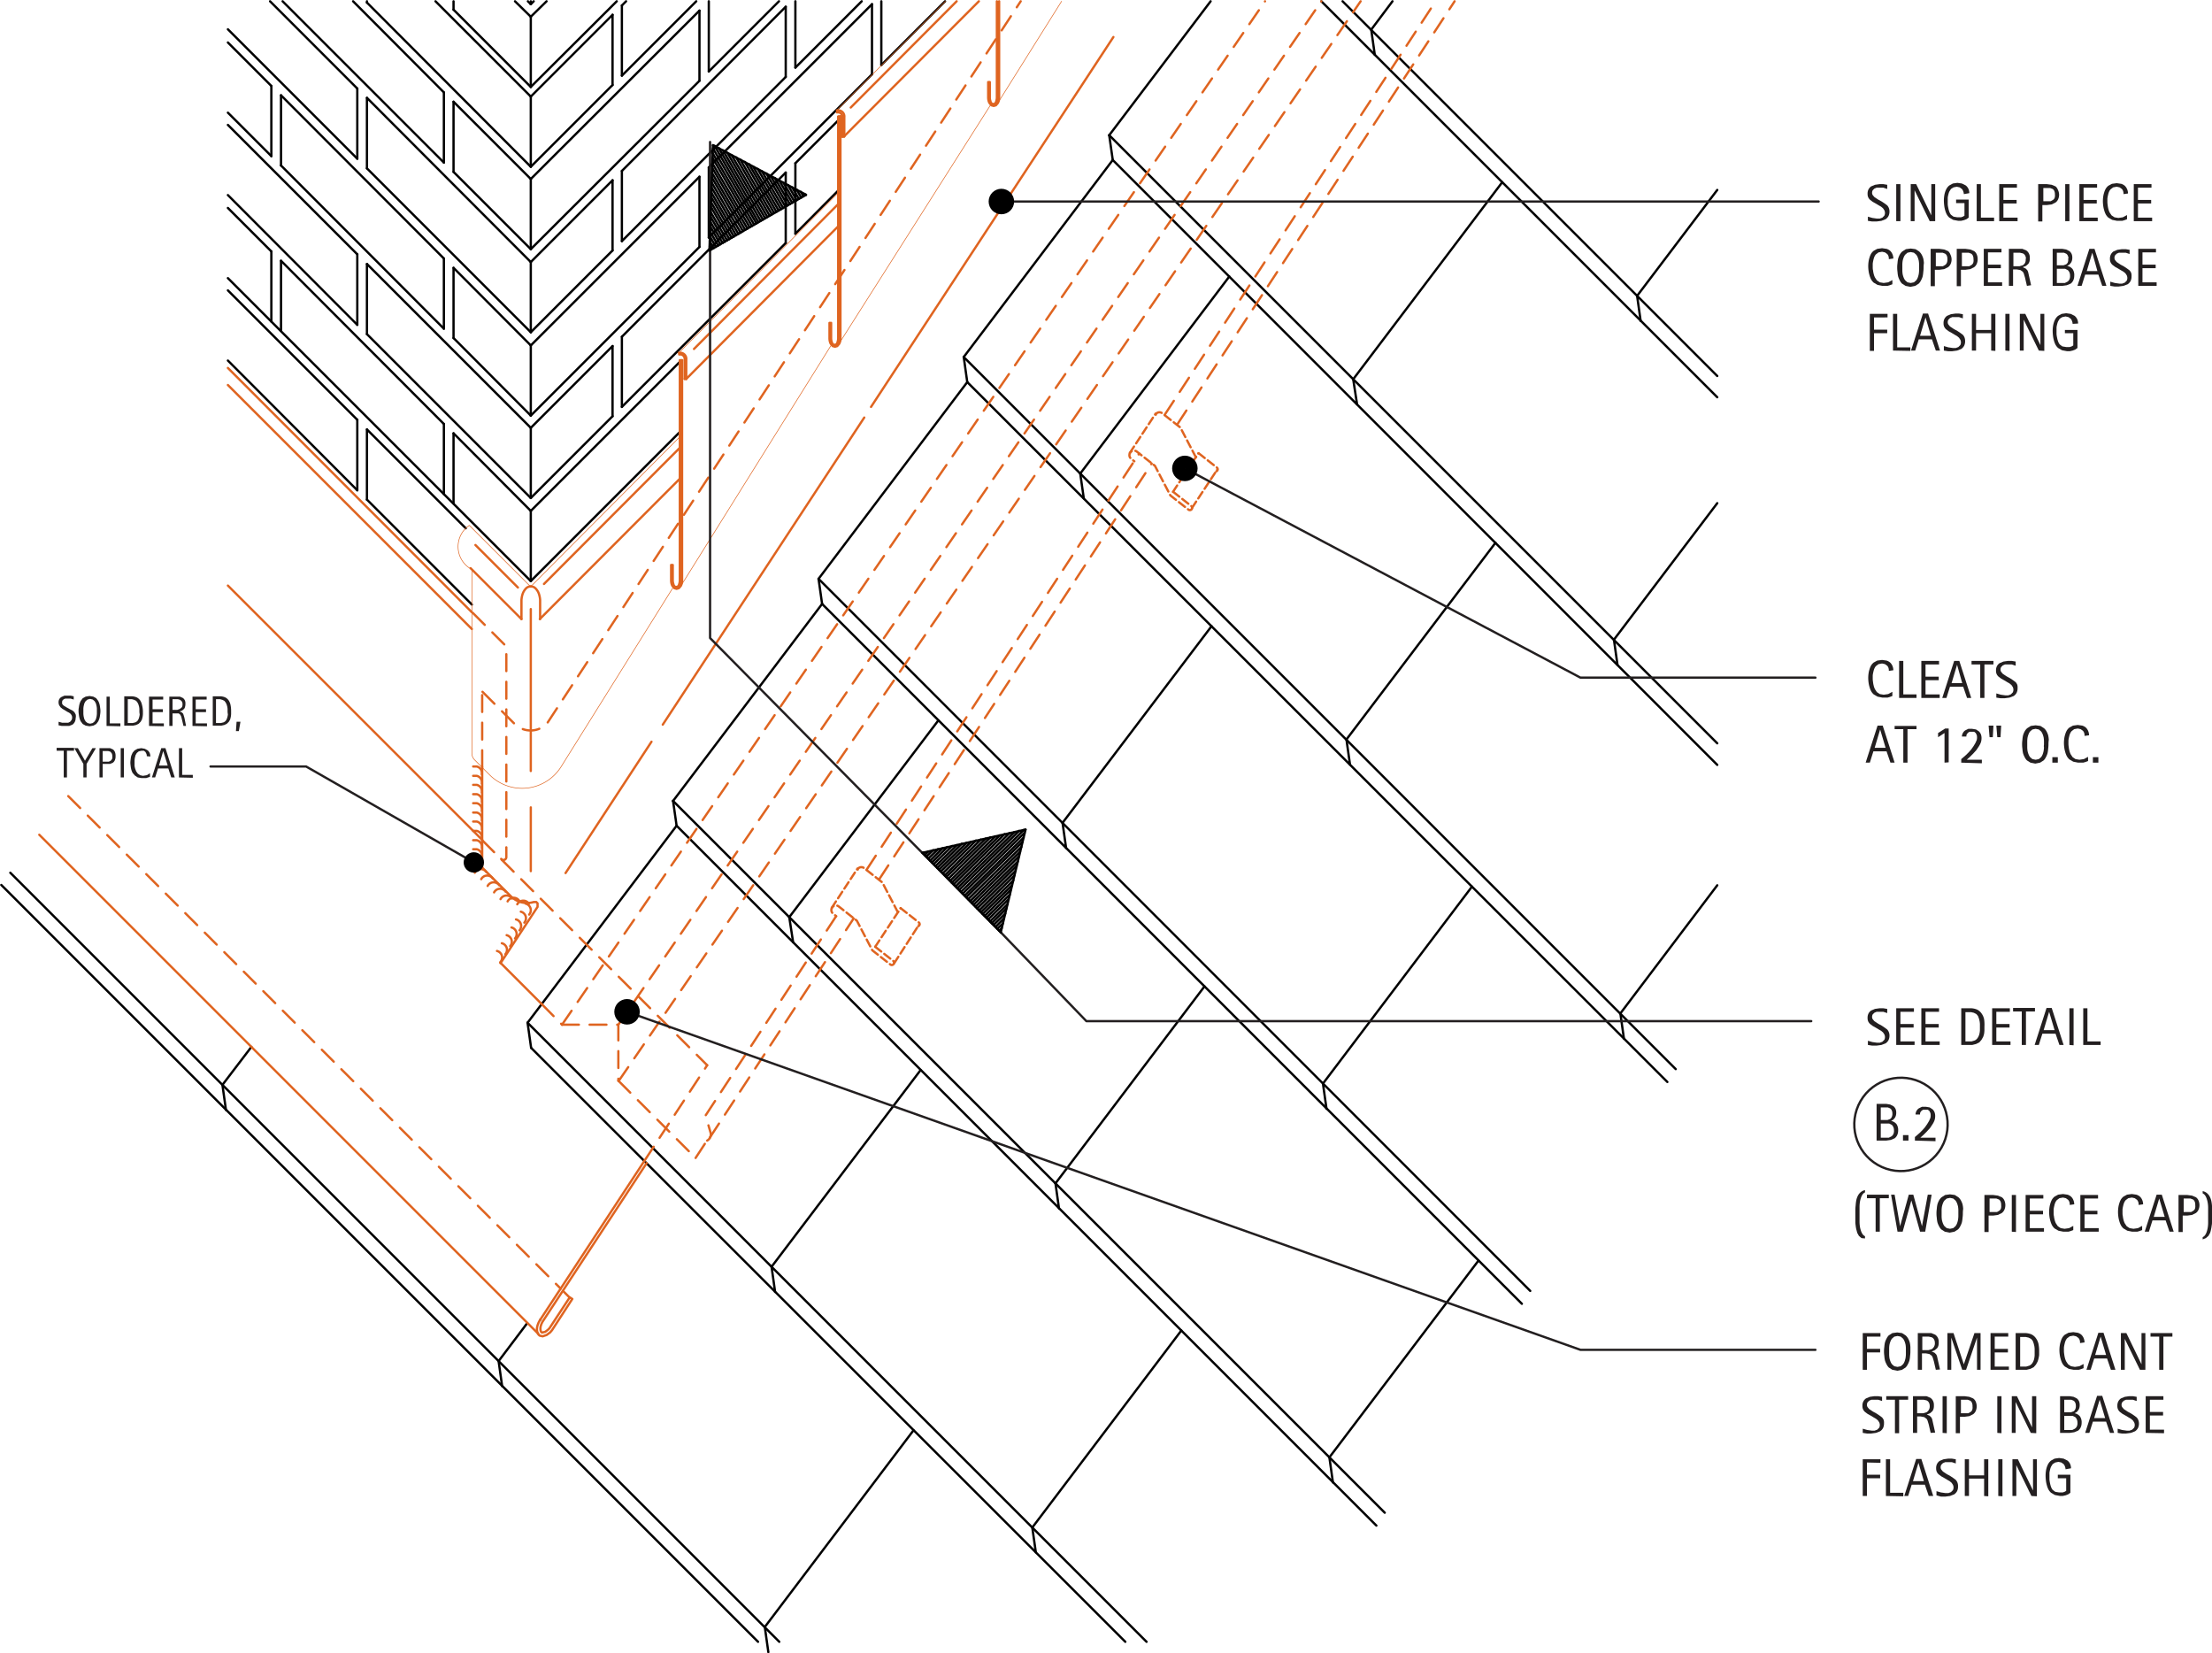 <svg xmlns="http://www.w3.org/2000/svg" viewBox="0 0 687.2 513.6"><defs><style>.\32 e39f496-90a8-4955-8237-2f9e2b96f684,.\33 54a4dca-0617-4a9e-b5ee-15df72771972,.\36 99be530-fbf0-4e8b-a284-a79e6d220032,.\37 ce4c676-596c-4f0b-9b85-fe5fc4f09699,.\38 7eee9d4-cb9c-4e7c-9a88-386aec54482e,.aeaec6fb-e772-4d43-aabe-0222ff9af2dd,.d7779e0e-fc9c-4ead-9096-0672b1a37628,.e578c619-5036-41c1-a377-247c95c08cdd{fill:none;stroke-linecap:round;stroke-linejoin:round;}.\33 54a4dca-0617-4a9e-b5ee-15df72771972,.\36 99be530-fbf0-4e8b-a284-a79e6d220032,.e578c619-5036-41c1-a377-247c95c08cdd{stroke:#000;}.\32 e39f496-90a8-4955-8237-2f9e2b96f684,.\36 99be530-fbf0-4e8b-a284-a79e6d220032,.\37 ce4c676-596c-4f0b-9b85-fe5fc4f09699,.\38 7eee9d4-cb9c-4e7c-9a88-386aec54482e,.aeaec6fb-e772-4d43-aabe-0222ff9af2dd{stroke-width:0.71px;}.\37 ce4c676-596c-4f0b-9b85-fe5fc4f09699,.\38 7eee9d4-cb9c-4e7c-9a88-386aec54482e,.aeaec6fb-e772-4d43-aabe-0222ff9af2dd,.d7779e0e-fc9c-4ead-9096-0672b1a37628{stroke:#df6420;}.\37 ce4c676-596c-4f0b-9b85-fe5fc4f09699{stroke-dasharray:5.24 3.33;}.aeaec6fb-e772-4d43-aabe-0222ff9af2dd{stroke-dasharray:2.38 1.19;}.d7779e0e-fc9c-4ead-9096-0672b1a37628{stroke-width:0.19px;}.\32 e39f496-90a8-4955-8237-2f9e2b96f684{stroke:#231f20;}.d0cfefdf-62a4-4238-8bad-9e356d85dd79{fill:#231f20;}.\33 54a4dca-0617-4a9e-b5ee-15df72771972{stroke-width:3.92px;}.e578c619-5036-41c1-a377-247c95c08cdd{stroke-width:3.12px;}</style></defs><title>flashing-chimney.C.chimney-flashing-alternative</title><g id="927ec1af-a5b0-4f34-aa71-40b1ce33aac9" data-name="AXON-OTHER"><g id="fd38d94a-05fd-49d4-850f-3cbbcc613bd4" data-name="LINE"><line class="699be530-fbf0-4e8b-a284-a79e6d220032" x1="164.9" y1="158.7" x2="211.3" y2="112.3"/></g><g id="d4b3bb99-6b24-445b-a3fb-4fde9c27d32d" data-name="LINE"><line class="699be530-fbf0-4e8b-a284-a79e6d220032" x1="164.9" y1="154.7" x2="190.3" y2="129.3"/></g><g id="064f4bc9-5cc7-4b51-bc46-2c73af86be60" data-name="LINE"><line class="699be530-fbf0-4e8b-a284-a79e6d220032" x1="164.9" y1="132.9" x2="190.3" y2="107.5"/></g><g id="e9b17045-af89-4c62-8903-1c058f7a4646" data-name="LINE"><line class="699be530-fbf0-4e8b-a284-a79e6d220032" x1="164.9" y1="129.1" x2="217.3" y2="76.7"/></g><g id="9dff0cc0-dc05-427a-a9cd-e944fb600c74" data-name="LINE"><line class="699be530-fbf0-4e8b-a284-a79e6d220032" x1="164.9" y1="107.3" x2="217.3" y2="54.9"/></g><g id="11e64779-59ce-4f2f-b8fe-727359e2ec44" data-name="LINE"><line class="699be530-fbf0-4e8b-a284-a79e6d220032" x1="164.9" y1="103.2" x2="190.3" y2="77.8"/></g><g id="baa25d28-d6f4-4f55-b147-2056070d44b9" data-name="LINE"><line class="699be530-fbf0-4e8b-a284-a79e6d220032" x1="164.9" y1="81.4" x2="190.3" y2="56"/></g><g id="117081a9-0c60-4534-b69d-3066d143746f" data-name="LINE"><line class="699be530-fbf0-4e8b-a284-a79e6d220032" x1="164.9" y1="77.4" x2="217.3" y2="25.1"/></g><g id="60500516-bb90-4c37-beec-6d60a96e4c0f" data-name="LINE"><line class="699be530-fbf0-4e8b-a284-a79e6d220032" x1="164.9" y1="55.6" x2="217.3" y2="3.3"/></g><g id="c4a6a847-8fac-4098-b6ad-449fc70c934b" data-name="LINE"><line class="699be530-fbf0-4e8b-a284-a79e6d220032" x1="164.9" y1="51.8" x2="190.3" y2="26.4"/></g><g id="bff2e968-53dd-4d3d-8593-532e00572e81" data-name="LINE"><line class="699be530-fbf0-4e8b-a284-a79e6d220032" x1="164.9" y1="30" x2="190.3" y2="4.6"/></g><g id="e014ab54-dcdc-4112-86b1-b89edc36f273" data-name="LINE"><line class="699be530-fbf0-4e8b-a284-a79e6d220032" x1="164.9" y1="27" x2="191.6" y2="0.4"/></g><g id="beb9332e-2347-40c6-9bac-c078e6e8c547" data-name="LINE"><line class="699be530-fbf0-4e8b-a284-a79e6d220032" x1="164.9" y1="5.2" x2="169.8" y2="0.4"/></g><g id="7b4b9122-c530-4058-9c54-ca488b8c1fbd" data-name="LINE"><line class="699be530-fbf0-4e8b-a284-a79e6d220032" x1="164.9" y1="1.3" x2="165.8" y2="0.4"/></g><g id="e8b617bf-ba05-4cf6-af8e-d10261a0cbd9" data-name="LINE"><line class="699be530-fbf0-4e8b-a284-a79e6d220032" x1="220.2" y1="73.8" x2="220.2" y2="52"/></g><g id="84628d1c-272f-456a-9b61-7692a64682b8" data-name="LINE"><line class="699be530-fbf0-4e8b-a284-a79e6d220032" x1="217.3" y1="76.7" x2="217.3" y2="54.9"/></g><g id="0b295a9f-fcd8-45e9-b0a8-dab730fac912" data-name="LINE"><line class="699be530-fbf0-4e8b-a284-a79e6d220032" x1="220.2" y1="22.2" x2="220.2" y2="0.4"/></g><g id="4041f50e-eaa2-4e6c-9e4d-666e04a48388" data-name="LINE"><line class="699be530-fbf0-4e8b-a284-a79e6d220032" x1="217.3" y1="25.1" x2="217.3" y2="3.3"/></g><g id="b0fb03a6-38d2-45c0-84ba-eb65c2e04322" data-name="LINE"><line class="699be530-fbf0-4e8b-a284-a79e6d220032" x1="220.2" y1="73.8" x2="270.9" y2="23.1"/></g><g id="c499e490-af68-4853-8a13-c6cd13a1e250" data-name="LINE"><line class="699be530-fbf0-4e8b-a284-a79e6d220032" x1="190.3" y1="129.3" x2="190.3" y2="107.5"/></g><g id="266bd15a-61a0-4b49-a841-74617cfba807" data-name="LINE"><line class="699be530-fbf0-4e8b-a284-a79e6d220032" x1="193.2" y1="126.4" x2="193.2" y2="104.6"/></g><g id="b6ec7c25-a72d-4e4a-a003-cfdf9cecffad" data-name="LINE"><line class="699be530-fbf0-4e8b-a284-a79e6d220032" x1="193.2" y1="126.4" x2="244.1" y2="75.5"/></g><g id="dd7c2394-4806-472f-a4ed-e5424821e87e" data-name="LINE"><line class="699be530-fbf0-4e8b-a284-a79e6d220032" x1="190.3" y1="77.8" x2="190.3" y2="56"/></g><g id="6ad654fd-602f-4673-b3a1-92f79d37ca3c" data-name="LINE"><line class="699be530-fbf0-4e8b-a284-a79e6d220032" x1="193.2" y1="74.9" x2="193.2" y2="53.1"/></g><g id="78e7a509-a093-4489-92d8-98447223691c" data-name="LINE"><line class="699be530-fbf0-4e8b-a284-a79e6d220032" x1="193.2" y1="74.9" x2="244.1" y2="23.9"/></g><g id="a3dbc474-ddfd-40a8-8212-48d7cc9afd04" data-name="LINE"><line class="699be530-fbf0-4e8b-a284-a79e6d220032" x1="193.2" y1="104.6" x2="244.1" y2="53.6"/></g><g id="9690f434-6d94-4e56-a6fc-92a0dcb3163a" data-name="LINE"><line class="699be530-fbf0-4e8b-a284-a79e6d220032" x1="193.2" y1="53.1" x2="244.1" y2="2.1"/></g><g id="eed70ec2-2a36-428f-9712-77d763be6c97" data-name="LINE"><line class="699be530-fbf0-4e8b-a284-a79e6d220032" x1="193.2" y1="23.5" x2="193.2" y2="1.7"/></g><g id="87d481c8-acd3-4061-9df4-a05dd081efff" data-name="LINE"><line class="699be530-fbf0-4e8b-a284-a79e6d220032" x1="190.3" y1="26.4" x2="190.3" y2="4.6"/></g><g id="1b377f13-f2f0-492f-a986-e7052b1125ee" data-name="LINE"><line class="699be530-fbf0-4e8b-a284-a79e6d220032" x1="193.2" y1="1.7" x2="194.5" y2="0.4"/></g><g id="cdde58e4-aebf-4d26-9e37-25a3eecf8547" data-name="LINE"><line class="699be530-fbf0-4e8b-a284-a79e6d220032" x1="193.2" y1="23.5" x2="216.3" y2="0.4"/></g><g id="6540d07f-d502-4c2f-ad38-5956136cb341" data-name="LINE"><line class="699be530-fbf0-4e8b-a284-a79e6d220032" x1="247.1" y1="21" x2="247.1" y2="0.4"/></g><g id="7af51a9b-d8c2-4cda-b233-54f68f84f9c3" data-name="LINE"><line class="699be530-fbf0-4e8b-a284-a79e6d220032" x1="244.1" y1="23.9" x2="244.1" y2="2.1"/></g><g id="ae5adb50-008c-4313-8b83-9acf5a139bd3" data-name="LINE"><line class="699be530-fbf0-4e8b-a284-a79e6d220032" x1="247.1" y1="72.6" x2="247.1" y2="50.7"/></g><g id="789a2ee0-ec6e-405d-979f-039bcfa76f89" data-name="LINE"><line class="699be530-fbf0-4e8b-a284-a79e6d220032" x1="244.1" y1="75.5" x2="244.1" y2="53.6"/></g><g id="9bd47bbc-c34e-47ee-9c4c-f05ddb1a02ee" data-name="LINE"><line class="699be530-fbf0-4e8b-a284-a79e6d220032" x1="270.9" y1="23.1" x2="270.9" y2="1.3"/></g><g id="07b46165-0ac9-45bb-934a-e821e91e2236" data-name="LINE"><line class="699be530-fbf0-4e8b-a284-a79e6d220032" x1="273.8" y1="20.2" x2="273.8" y2="0.4"/></g><g id="10d4f2fb-f531-4794-918b-7c205a02cca0" data-name="LINE"><line class="699be530-fbf0-4e8b-a284-a79e6d220032" x1="247.1" y1="50.7" x2="260.5" y2="37.3"/></g><g id="edb4d8d4-3ad0-4d8d-b23b-f8ae132d7e87" data-name="LINE"><line class="699be530-fbf0-4e8b-a284-a79e6d220032" x1="247.1" y1="21" x2="267.7" y2="0.4"/></g><g id="5c439915-5385-4f3b-a6fa-613db292f740" data-name="LINE"><line class="699be530-fbf0-4e8b-a284-a79e6d220032" x1="164.9" y1="1.3" x2="164.9" y2="0.4"/></g><g id="ad53cf29-c01b-411f-8257-17c6c076e1de" data-name="LINE"><line class="699be530-fbf0-4e8b-a284-a79e6d220032" x1="164.9" y1="103.2" x2="164.9" y2="81.4"/></g><g id="9f1e7042-9fe8-4d97-83b1-fc75b56a4d04" data-name="LINE"><line class="699be530-fbf0-4e8b-a284-a79e6d220032" x1="220.2" y1="22.2" x2="242" y2="0.4"/></g><g id="0a7c0764-ba50-4dc4-9319-94a9b5ffd7cb" data-name="LINE"><line class="699be530-fbf0-4e8b-a284-a79e6d220032" x1="220.2" y1="52" x2="270.9" y2="1.3"/></g><g id="a7d56603-08a6-4c2b-88e9-63841dc9c5a9" data-name="LINE"><line class="699be530-fbf0-4e8b-a284-a79e6d220032" x1="247.1" y1="72.6" x2="260.5" y2="59.1"/></g><g id="966cdee9-1702-4755-899a-e5cd708c34c6" data-name="LINE"><line class="699be530-fbf0-4e8b-a284-a79e6d220032" x1="273.8" y1="20.2" x2="293.6" y2="0.4"/></g><g id="e121d255-77ba-4b6e-aa8a-c4c56d7fa071" data-name="LINE"><line class="699be530-fbf0-4e8b-a284-a79e6d220032" x1="164.9" y1="180.5" x2="211.4" y2="134"/></g><g id="6fd1de3e-bd3a-4155-88a3-fdda76aa58b3" data-name="LINE"><line class="699be530-fbf0-4e8b-a284-a79e6d220032" x1="164.9" y1="180.5" x2="70.8" y2="86.4"/></g><g id="6bd00cd2-eefd-406a-85ec-a4ae8b58d897" data-name="LINE"><line class="699be530-fbf0-4e8b-a284-a79e6d220032" x1="84.3" y1="78.1" x2="70.8" y2="64.6"/></g><g id="6f0c78d8-ea92-43d4-be10-089c039e2547" data-name="LINE"><line class="699be530-fbf0-4e8b-a284-a79e6d220032" x1="84.3" y1="48.5" x2="70.8" y2="35"/></g><g id="e345620b-036d-41a4-9245-5d385241adeb" data-name="LINE"><line class="699be530-fbf0-4e8b-a284-a79e6d220032" x1="84.3" y1="26.7" x2="70.8" y2="13.2"/></g><g id="a16364aa-498c-4dc2-ac7f-427262927259" data-name="LINE"><line class="699be530-fbf0-4e8b-a284-a79e6d220032" x1="111" y1="100.9" x2="70.8" y2="60.6"/></g><g id="8aa8c552-e703-4ef1-89dd-37f3d14b693c" data-name="LINE"><line class="699be530-fbf0-4e8b-a284-a79e6d220032" x1="137.9" y1="131.7" x2="87.3" y2="81"/></g><g id="0b41f42e-37a6-4596-8c72-478180a1f4f5" data-name="LINE"><line class="699be530-fbf0-4e8b-a284-a79e6d220032" x1="137.9" y1="80.3" x2="87.3" y2="29.6"/></g><g id="d61fce3f-e459-4bb4-b49f-edad1b9db353" data-name="LINE"><line class="699be530-fbf0-4e8b-a284-a79e6d220032" x1="137.9" y1="50.5" x2="87.8" y2="0.4"/></g><g id="c481055e-b7d2-4d8f-bc5e-a91216486bcc" data-name="LINE"><line class="699be530-fbf0-4e8b-a284-a79e6d220032" x1="137.9" y1="28.7" x2="109.7" y2="0.4"/></g><g id="027b2dd8-9f1f-4baa-8def-f1db370c6c2e" data-name="LINE"><line class="699be530-fbf0-4e8b-a284-a79e6d220032" x1="111" y1="49.3" x2="70.8" y2="9.1"/></g><g id="0bf4fa2a-d109-4f8c-8fb6-e4069eb32d4c" data-name="LINE"><line class="699be530-fbf0-4e8b-a284-a79e6d220032" x1="111" y1="27.5" x2="83.9" y2="0.4"/></g><g id="6e29f146-c189-4e4f-a3b6-36ce99b77972" data-name="LINE"><line class="699be530-fbf0-4e8b-a284-a79e6d220032" x1="111" y1="79" x2="70.8" y2="38.8"/></g><g id="7939c85f-191b-4fc6-9bf5-c0593c160b54" data-name="LINE"><line class="699be530-fbf0-4e8b-a284-a79e6d220032" x1="87.3" y1="102.8" x2="87.3" y2="81"/></g><g id="cbff3fb9-34ae-43e0-982a-74fd51930e8d" data-name="LINE"><line class="699be530-fbf0-4e8b-a284-a79e6d220032" x1="84.3" y1="99.9" x2="84.3" y2="78.1"/></g><g id="0b81c437-c6f4-4d77-8502-d559d0dffe3a" data-name="LINE"><line class="699be530-fbf0-4e8b-a284-a79e6d220032" x1="84.3" y1="48.5" x2="84.3" y2="26.7"/></g><g id="4f58a493-0d33-4542-b4b3-858917fa1257" data-name="LINE"><line class="699be530-fbf0-4e8b-a284-a79e6d220032" x1="87.3" y1="51.4" x2="87.3" y2="29.6"/></g><g id="8f14781e-bb62-4bf3-b4f0-e990fca63a1c" data-name="LINE"><line class="699be530-fbf0-4e8b-a284-a79e6d220032" x1="114" y1="103.8" x2="114" y2="82"/></g><g id="980158b2-7bec-4cfa-aabf-8374953f63df" data-name="LINE"><line class="699be530-fbf0-4e8b-a284-a79e6d220032" x1="111" y1="100.9" x2="111" y2="79"/></g><g id="07142c14-ae55-4da9-b03a-52354bf1be3d" data-name="LINE"><line class="699be530-fbf0-4e8b-a284-a79e6d220032" x1="114" y1="52.3" x2="114" y2="30.4"/></g><g id="33732b2b-d531-4f0b-bbd5-5bf884174131" data-name="LINE"><line class="699be530-fbf0-4e8b-a284-a79e6d220032" x1="111" y1="49.3" x2="111" y2="27.5"/></g><g id="61656fa7-b624-42a1-a2fa-463f01f0f654" data-name="LINE"><line class="699be530-fbf0-4e8b-a284-a79e6d220032" x1="114" y1="0.8" x2="114" y2="0.4"/></g><g id="a7369740-368b-4f8a-bc84-aec6f1979752" data-name="LINE"><line class="699be530-fbf0-4e8b-a284-a79e6d220032" x1="140.9" y1="3" x2="140.9" y2="0.4"/></g><g id="ae30fbf6-f6cf-46c7-af19-58d3735f9474" data-name="LINE"><line class="699be530-fbf0-4e8b-a284-a79e6d220032" x1="164.9" y1="1.3" x2="164" y2="0.4"/></g><g id="fc7e471a-0e8c-4ba6-a794-28c8c1214547" data-name="LINE"><line class="699be530-fbf0-4e8b-a284-a79e6d220032" x1="164.9" y1="51.8" x2="114" y2="0.8"/></g><g id="592653c7-d1d0-4241-8012-649a6485b8a3" data-name="LINE"><line class="699be530-fbf0-4e8b-a284-a79e6d220032" x1="164.9" y1="30" x2="135.3" y2="0.4"/></g><g id="0665f1a7-98a3-435c-b815-8f04d4b24384" data-name="LINE"><line class="699be530-fbf0-4e8b-a284-a79e6d220032" x1="164.9" y1="81.4" x2="114" y2="30.4"/></g><g id="3f123ec8-b6f5-4237-84d4-713961a039f3" data-name="LINE"><line class="699be530-fbf0-4e8b-a284-a79e6d220032" x1="164.9" y1="132.9" x2="114" y2="82"/></g><g id="398ba0fe-03b9-4b51-8f38-34ee46ec6f43" data-name="LINE"><line class="699be530-fbf0-4e8b-a284-a79e6d220032" x1="164.9" y1="103.2" x2="114" y2="52.3"/></g><g id="a274473a-5405-47b5-b4ba-658ce76a44d3" data-name="LINE"><line class="699be530-fbf0-4e8b-a284-a79e6d220032" x1="164.9" y1="154.7" x2="114" y2="103.8"/></g><g id="048590e6-c0f6-49f9-b78d-8b0da5605202" data-name="LINE"><line class="699be530-fbf0-4e8b-a284-a79e6d220032" x1="137.9" y1="102.1" x2="87.3" y2="51.4"/></g><g id="89ffff17-f3d6-46ae-be33-0ee5975b9cbf" data-name="LINE"><line class="699be530-fbf0-4e8b-a284-a79e6d220032" x1="140.9" y1="53.4" x2="140.9" y2="31.6"/></g><g id="cc4c9220-5bc8-4df4-96de-8bb5c19ff8e7" data-name="LINE"><line class="699be530-fbf0-4e8b-a284-a79e6d220032" x1="137.9" y1="50.5" x2="137.9" y2="28.7"/></g><g id="06faa006-1507-41e3-82f4-f7003cc0cb43" data-name="LINE"><line class="699be530-fbf0-4e8b-a284-a79e6d220032" x1="140.9" y1="105" x2="140.9" y2="83.2"/></g><g id="e1ee94cf-7d0f-4890-8550-d80ebad3ca2e" data-name="LINE"><line class="699be530-fbf0-4e8b-a284-a79e6d220032" x1="137.9" y1="102.1" x2="137.9" y2="80.3"/></g><g id="c9fe76b5-395d-490e-a192-e317fbb610ea" data-name="LINE"><line class="699be530-fbf0-4e8b-a284-a79e6d220032" x1="137.9" y1="153.5" x2="137.9" y2="131.7"/></g><g id="970bb7d2-e9f1-4918-9d4d-ac56a0299cd9" data-name="LINE"><line class="699be530-fbf0-4e8b-a284-a79e6d220032" x1="140.9" y1="156.4" x2="140.9" y2="134.6"/></g><g id="89cd48a2-5bad-480f-b43b-7b6467dcb675" data-name="LINE"><line class="699be530-fbf0-4e8b-a284-a79e6d220032" x1="164.9" y1="5.2" x2="160" y2="0.4"/></g><g id="61131ae9-219b-4ae5-86b6-23e7a7a5ed70" data-name="LINE"><line class="699be530-fbf0-4e8b-a284-a79e6d220032" x1="164.9" y1="27" x2="140.9" y2="3"/></g><g id="4ff61dde-e2b1-4d96-af2b-3afab4c0bb50" data-name="LINE"><line class="699be530-fbf0-4e8b-a284-a79e6d220032" x1="164.9" y1="55.6" x2="140.9" y2="31.6"/></g><g id="48e8eea2-71ba-40a2-af8a-b7c3ef81d23b" data-name="LINE"><line class="699be530-fbf0-4e8b-a284-a79e6d220032" x1="164.9" y1="77.4" x2="140.9" y2="53.4"/></g><g id="7e6193b1-246c-4b3a-82bb-ca8b2b4c5ce6" data-name="LINE"><line class="699be530-fbf0-4e8b-a284-a79e6d220032" x1="164.9" y1="107.3" x2="140.9" y2="83.2"/></g><g id="1934a8bd-c0b2-4d77-b805-487112c93e00" data-name="LINE"><line class="699be530-fbf0-4e8b-a284-a79e6d220032" x1="164.9" y1="129.1" x2="140.9" y2="105"/></g><g id="5b7e8f8d-bf8a-42bc-bfd2-dbd8c9ed282d" data-name="LINE"><line class="699be530-fbf0-4e8b-a284-a79e6d220032" x1="164.9" y1="158.7" x2="140.9" y2="134.6"/></g><g id="4f37f4a6-40a9-40d3-9246-b2eeb111b277" data-name="LINE"><line class="699be530-fbf0-4e8b-a284-a79e6d220032" x1="210.2" y1="256.5" x2="209.1" y2="248.8"/></g><g id="87108cb1-9b38-43fa-9727-5077176fbbcb" data-name="LINE"><line class="699be530-fbf0-4e8b-a284-a79e6d220032" x1="209.1" y1="248.8" x2="255.4" y2="187.6"/></g><g id="a8db2976-49e7-4bc0-a23c-53ff0c7a6310" data-name="LINE"><line class="699be530-fbf0-4e8b-a284-a79e6d220032" x1="255.4" y1="187.6" x2="254.3" y2="179.8"/></g><g id="ac03aea5-a3e0-47ed-8a55-526a454c21b4" data-name="LINE"><line class="699be530-fbf0-4e8b-a284-a79e6d220032" x1="254.3" y1="179.8" x2="300.5" y2="118.7"/></g><g id="b8eeb5a4-64f1-497f-9ef6-b5b7e8bee64d" data-name="LINE"><line class="699be530-fbf0-4e8b-a284-a79e6d220032" x1="300.5" y1="118.7" x2="299.4" y2="110.9"/></g><g id="67157c0f-ff75-43cd-94b0-2dd41175f69f" data-name="LINE"><line class="699be530-fbf0-4e8b-a284-a79e6d220032" x1="299.4" y1="110.9" x2="345.7" y2="49.7"/></g><g id="07c9c9d8-726e-449f-992c-f0662e8373d9" data-name="LINE"><line class="699be530-fbf0-4e8b-a284-a79e6d220032" x1="345.7" y1="49.7" x2="344.6" y2="42"/></g><g id="2c90c680-ae1f-437f-9420-4fbcb564dfd0" data-name="LINE"><line class="699be530-fbf0-4e8b-a284-a79e6d220032" x1="344.6" y1="42" x2="376.1" y2="0.4"/></g><g id="215d2535-37a4-4b8d-ac54-48ddb2910e89" data-name="LINE"><line class="699be530-fbf0-4e8b-a284-a79e6d220032" x1="430.2" y1="469.9" x2="209.1" y2="248.8"/></g><g id="8ca66034-ab60-4f5e-bea9-9bdf3c9242d5" data-name="LINE"><line class="699be530-fbf0-4e8b-a284-a79e6d220032" x1="427.6" y1="473.9" x2="210.2" y2="256.5"/></g><g id="27bf8ede-1d17-41fa-8fa7-59b7849d7ab0" data-name="LINE"><line class="699be530-fbf0-4e8b-a284-a79e6d220032" x1="475.4" y1="401" x2="254.3" y2="179.8"/></g><g id="7ad9b270-c982-47ba-bcf8-74816f5a82f2" data-name="LINE"><line class="699be530-fbf0-4e8b-a284-a79e6d220032" x1="472.8" y1="405" x2="255.4" y2="187.6"/></g><g id="3419da50-8b57-4c49-b3cb-21c2887b4ccf" data-name="LINE"><line class="699be530-fbf0-4e8b-a284-a79e6d220032" x1="520.6" y1="332.1" x2="299.4" y2="110.9"/></g><g id="512865fa-a946-4c0a-81cf-ade1a75d1d6f" data-name="LINE"><line class="699be530-fbf0-4e8b-a284-a79e6d220032" x1="518" y1="336.1" x2="300.5" y2="118.7"/></g><g id="28a2285c-9b86-46f2-a6bd-eba242e19d64" data-name="LINE"><line class="699be530-fbf0-4e8b-a284-a79e6d220032" x1="533.5" y1="116.8" x2="417.1" y2="0.4"/></g><g id="eb57277e-a511-4229-abb6-a6ed2a5a8ff8" data-name="LINE"><line class="699be530-fbf0-4e8b-a284-a79e6d220032" x1="533.5" y1="123.4" x2="410.5" y2="0.4"/></g><g id="b98b880c-0c37-4c87-ac74-344b1d94d559" data-name="LINE"><line class="699be530-fbf0-4e8b-a284-a79e6d220032" x1="533.5" y1="230.9" x2="344.6" y2="42"/></g><g id="dba411b7-6e76-4f7c-93d0-8cc7f8ff34de" data-name="LINE"><line class="699be530-fbf0-4e8b-a284-a79e6d220032" x1="533.5" y1="237.6" x2="345.7" y2="49.7"/></g><g id="dc596fe6-0411-422a-a2dd-fbda7d9cd054" data-name="LINE"><line class="699be530-fbf0-4e8b-a284-a79e6d220032" x1="420.4" y1="117.8" x2="466.7" y2="56.6"/></g><g id="e854c09b-df5d-48cb-823b-2d51a6590e5f" data-name="LINE"><line class="699be530-fbf0-4e8b-a284-a79e6d220032" x1="421.6" y1="125.6" x2="420.4" y2="117.8"/></g><g id="d0627b07-b428-448b-aa24-3e1f39e1f74d" data-name="LINE"><line class="699be530-fbf0-4e8b-a284-a79e6d220032" x1="330.1" y1="255.6" x2="376.4" y2="194.5"/></g><g id="72300f17-7db8-4f13-a396-1012d6f40278" data-name="LINE"><line class="699be530-fbf0-4e8b-a284-a79e6d220032" x1="331.2" y1="263.4" x2="330.1" y2="255.6"/></g><g id="69ba6e54-538b-4d99-ac2b-7dfb85a88518" data-name="LINE"><line class="699be530-fbf0-4e8b-a284-a79e6d220032" x1="245.2" y1="284.9" x2="291.5" y2="223.8"/></g><g id="2319378b-e139-40f5-b193-24cb0927a342" data-name="LINE"><line class="699be530-fbf0-4e8b-a284-a79e6d220032" x1="335.6" y1="147.1" x2="381.9" y2="85.9"/></g><g id="7c7bf9ea-f0f5-4e03-9dc3-23e094c14811" data-name="LINE"><line class="699be530-fbf0-4e8b-a284-a79e6d220032" x1="426" y1="9.2" x2="432.6" y2="0.4"/></g><g id="f8359b37-30d2-45a9-b580-ecdeb0d0492d" data-name="LINE"><line class="699be530-fbf0-4e8b-a284-a79e6d220032" x1="427.1" y1="17" x2="426" y2="9.2"/></g><g id="dd3d2aa9-8dbe-44ee-9cdf-e98663c2104d" data-name="LINE"><line class="699be530-fbf0-4e8b-a284-a79e6d220032" x1="336.7" y1="154.8" x2="335.6" y2="147.1"/></g><g id="3daa451d-0976-4474-92c0-5344065a3ef3" data-name="LINE"><line class="699be530-fbf0-4e8b-a284-a79e6d220032" x1="246.4" y1="292.7" x2="245.2" y2="284.9"/></g><g id="55d7de7f-a3e5-4656-abd8-c815aa5f2d80" data-name="LINE"><line class="699be530-fbf0-4e8b-a284-a79e6d220032" x1="327.9" y1="367.6" x2="374.2" y2="306.4"/></g><g id="53aac70c-512b-4625-9b96-5e14f73c561f" data-name="LINE"><line class="699be530-fbf0-4e8b-a284-a79e6d220032" x1="418.3" y1="229.7" x2="464.6" y2="168.6"/></g><g id="971fe663-54b2-4e37-a755-bdeeb955e3dc" data-name="LINE"><line class="699be530-fbf0-4e8b-a284-a79e6d220032" x1="508.6" y1="91.9" x2="533.5" y2="59"/></g><g id="92020363-6d96-44dd-91fc-30a0c73052ee" data-name="LINE"><line class="699be530-fbf0-4e8b-a284-a79e6d220032" x1="509.7" y1="99.7" x2="508.6" y2="91.9"/></g><g id="1b082771-8acd-4154-a589-67115f7b413a" data-name="LINE"><line class="699be530-fbf0-4e8b-a284-a79e6d220032" x1="419.4" y1="237.5" x2="418.3" y2="229.7"/></g><g id="4006f11e-5305-4825-825b-a560cdd9664f" data-name="LINE"><line class="699be530-fbf0-4e8b-a284-a79e6d220032" x1="329" y1="375.4" x2="327.9" y2="367.6"/></g><g id="4e84c7f4-ddb2-45bb-8085-fd54d4dae7d2" data-name="LINE"><line class="699be530-fbf0-4e8b-a284-a79e6d220032" x1="413" y1="452.7" x2="459.3" y2="391.6"/></g><g id="1b2296ca-9bd4-4033-9933-e18805754593" data-name="LINE"><line class="699be530-fbf0-4e8b-a284-a79e6d220032" x1="503.4" y1="314.8" x2="533.5" y2="275"/></g><g id="f082ed14-42db-4a0e-8008-edc8df264251" data-name="LINE"><line class="699be530-fbf0-4e8b-a284-a79e6d220032" x1="504.5" y1="322.6" x2="503.4" y2="314.8"/></g><g id="536c88eb-05a4-4319-b0da-a2a4868c4aa9" data-name="LINE"><line class="699be530-fbf0-4e8b-a284-a79e6d220032" x1="414.1" y1="460.5" x2="413" y2="452.7"/></g><g id="0ae03010-2987-4fbc-a88e-82ca601c3103" data-name="LINE"><line class="699be530-fbf0-4e8b-a284-a79e6d220032" x1="411" y1="336.6" x2="457.3" y2="275.4"/></g><g id="5e5795e7-09b4-419f-8181-d1e20c71fbbf" data-name="LINE"><line class="699be530-fbf0-4e8b-a284-a79e6d220032" x1="501.4" y1="198.7" x2="533.5" y2="156.3"/></g><g id="3cfc4a9a-d596-4094-828e-afa2f1053c5b" data-name="LINE"><line class="699be530-fbf0-4e8b-a284-a79e6d220032" x1="502.5" y1="206.5" x2="501.4" y2="198.7"/></g><g id="f926b8b3-27d1-407f-95ef-d45a60cb00d4" data-name="LINE"><line class="699be530-fbf0-4e8b-a284-a79e6d220032" x1="412.1" y1="344.4" x2="411" y2="336.6"/></g><g id="6aac9c77-744e-4a50-9533-033adddc189d" data-name="LINE"><line class="699be530-fbf0-4e8b-a284-a79e6d220032" x1="239.7" y1="393.5" x2="286" y2="332.4"/></g><g id="7efffb05-cdb2-4cbf-82fc-9f9b2dae1117" data-name="LINE"><line class="699be530-fbf0-4e8b-a284-a79e6d220032" x1="320.7" y1="474.5" x2="367" y2="413.3"/></g><g id="dbc69ce5-d328-4414-9a70-db09037248f5" data-name="LINE"><line class="699be530-fbf0-4e8b-a284-a79e6d220032" x1="321.8" y1="482.2" x2="320.7" y2="474.5"/></g><g id="e343a28f-bea4-4bff-b814-bb09a4ec6fe7" data-name="LINE"><line class="699be530-fbf0-4e8b-a284-a79e6d220032" x1="349.6" y1="510" x2="165" y2="325.5"/></g><g id="cf5ece41-4464-4d16-9d21-0963dd22e358" data-name="LINE"><line class="699be530-fbf0-4e8b-a284-a79e6d220032" x1="356.2" y1="510" x2="163.9" y2="317.7"/></g><g id="e46552ff-9933-4769-bf94-0a1107f6fc7c" data-name="LINE"><line class="699be530-fbf0-4e8b-a284-a79e6d220032" x1="240.8" y1="401.3" x2="239.7" y2="393.5"/></g><g id="f914dca8-9123-4740-8c44-9c3e9b3021ba" data-name="LINE"><line class="699be530-fbf0-4e8b-a284-a79e6d220032" x1="163.9" y1="317.7" x2="210.2" y2="256.5"/></g><g id="79dcd753-dca7-4d66-af84-776d53e27cb6" data-name="LINE"><line class="699be530-fbf0-4e8b-a284-a79e6d220032" x1="165" y1="325.5" x2="163.9" y2="317.7"/></g><g id="43461d7e-fe50-4119-87cc-f4b78b8b9e38" data-name="LINE"><line class="699be530-fbf0-4e8b-a284-a79e6d220032" x1="154.9" y1="422.8" x2="163.8" y2="411"/></g><g id="c3a81e42-5298-406e-bc5f-367aa47efe46" data-name="LINE"><line class="699be530-fbf0-4e8b-a284-a79e6d220032" x1="237.6" y1="505.4" x2="283.8" y2="444.3"/></g><g id="d4ab6db4-973b-4f61-8e48-b0b6bf1b8ec4" data-name="LINE"><line class="699be530-fbf0-4e8b-a284-a79e6d220032" x1="235.5" y1="510" x2="0.4" y2="274.9"/></g><g id="9df58233-dc2e-4171-864d-e235d517188d" data-name="LINE"><line class="699be530-fbf0-4e8b-a284-a79e6d220032" x1="242.1" y1="510" x2="3.2" y2="271.1"/></g><g id="cee28f1d-187d-4d29-becd-b5320df14253" data-name="LINE"><line class="699be530-fbf0-4e8b-a284-a79e6d220032" x1="238.7" y1="513.2" x2="237.6" y2="505.4"/></g><g id="bc0909d7-67be-470e-af27-5a4cd694c527" data-name="LINE"><line class="699be530-fbf0-4e8b-a284-a79e6d220032" x1="156" y1="430.6" x2="154.9" y2="422.8"/></g><g id="014f1f03-bff9-48bd-aa20-8500ee28e40a" data-name="LWPOLYLINE"><path class="699be530-fbf0-4e8b-a284-a79e6d220032" d="M210.3,451.4h0" transform="translate(-42.4 -41.5)"/></g><g id="5d40841a-a5f9-4df6-a295-298689c6f124" data-name="LINE"><line class="699be530-fbf0-4e8b-a284-a79e6d220032" x1="70.2" y1="344.8" x2="69.1" y2="337"/></g><g id="86124ee5-22f4-4000-afed-de451ad92cdd" data-name="LINE"><line class="699be530-fbf0-4e8b-a284-a79e6d220032" x1="69.1" y1="337" x2="78.1" y2="325.2"/></g><g id="54d2e942-8a6d-411d-b312-b2d2d734d2ef" data-name="LINE"><line class="699be530-fbf0-4e8b-a284-a79e6d220032" x1="164.9" y1="180.5" x2="164.9" y2="158.7"/></g><g id="b77b4308-989a-4aac-8396-a38045f1b4c0" data-name="LINE"><line class="699be530-fbf0-4e8b-a284-a79e6d220032" x1="164.9" y1="154.7" x2="164.9" y2="132.9"/></g><g id="3278ead5-db8d-4899-82a5-d96d0c27e51e" data-name="LINE"><line class="699be530-fbf0-4e8b-a284-a79e6d220032" x1="164.9" y1="129.1" x2="164.9" y2="107.3"/></g><g id="d6fefc30-535d-4275-8740-0e3c45b9a41f" data-name="LINE"><line class="699be530-fbf0-4e8b-a284-a79e6d220032" x1="164.9" y1="51.8" x2="164.9" y2="30"/></g><g id="57f1b029-b396-459e-a39d-544d3609d051" data-name="LINE"><line class="699be530-fbf0-4e8b-a284-a79e6d220032" x1="164.9" y1="77.4" x2="164.9" y2="55.6"/></g><g id="7e1ca6d4-fb8b-47a4-9673-32cc48f7c14e" data-name="LINE"><line class="699be530-fbf0-4e8b-a284-a79e6d220032" x1="164.9" y1="27" x2="164.9" y2="5.2"/></g><g id="576fc705-2287-4add-aec3-7921c1ea0ce3" data-name="LINE"><line class="699be530-fbf0-4e8b-a284-a79e6d220032" x1="144.7" y1="164.1" x2="114" y2="133.4"/></g><g id="4bd2017a-7eca-4cea-809c-f1609d4fb791" data-name="LINE"><line class="699be530-fbf0-4e8b-a284-a79e6d220032" x1="146.6" y1="187.8" x2="114" y2="155.2"/></g><g id="bd63ed0b-c8f5-4c91-b6d1-e96db29ebc22" data-name="LINE"><line class="699be530-fbf0-4e8b-a284-a79e6d220032" x1="114" y1="155.2" x2="114" y2="133.4"/></g><g id="c2b80e86-07d2-43c0-8397-e1d75fcd86bf" data-name="LINE"><line class="699be530-fbf0-4e8b-a284-a79e6d220032" x1="111" y1="152.3" x2="111" y2="130.4"/></g><g id="17aea0b5-a2bc-4d25-9a07-81089e3a7214" data-name="LINE"><line class="699be530-fbf0-4e8b-a284-a79e6d220032" x1="111" y1="152.3" x2="70.8" y2="112"/></g><g id="3e341d99-7525-452f-8714-9a208af85b4a" data-name="LINE"><line class="699be530-fbf0-4e8b-a284-a79e6d220032" x1="111" y1="130.4" x2="70.8" y2="90.2"/></g></g><g id="f3a12e08-c5ce-475f-9007-97d6aaefffc9" data-name="AXON-COPPER"><g id="59a77d86-cfed-4da5-a2ba-3cc56b101899" data-name="LINE"><line class="87eee9d4-cb9c-4e7c-9a88-386aec54482e" x1="160.9" y1="182.5" x2="147.7" y2="169.3"/></g><g id="bd035a37-5643-4ba8-8ff6-54dbe2f649d5" data-name="LWPOLYLINE"><line class="87eee9d4-cb9c-4e7c-9a88-386aec54482e" x1="169" y1="181.4" x2="211.4" y2="138.9"/></g><g id="29b18de4-38c0-45f1-8ab3-9a8593b7d1f7" data-name="LINE"><line class="87eee9d4-cb9c-4e7c-9a88-386aec54482e" x1="164.9" y1="189.2" x2="164.9" y2="239.5"/></g><g id="05429b15-365c-4301-b7f6-fb5a733465ea" data-name="LWPOLYLINE"><path class="87eee9d4-cb9c-4e7c-9a88-386aec54482e" d="M243.3,402.8l-32.3,49.2a5.7,5.7,0,0,0-.6,1.4,3.5,3.5,0,0,0-.1,1,2,2,0,0,0,.2.8l.2.2h.3l.8-.2.8-.6.5-.5,6.3-9.6.8.5-6.3,9.7-.6.7-1.1.8-1.2.4-.9-.2a1.5,1.5,0,0,1-.6-.7,3,3,0,0,1-.3-1.2,4.5,4.5,0,0,1,.2-1.3,6.7,6.7,0,0,1,.8-1.7l32.4-49.4" transform="translate(-42.4 -41.5)"/></g><g id="0b023a85-7d86-4041-8498-b33f97cc1020" data-name="LINE"><line class="7ce4c676-596c-4f0b-9b85-fe5fc4f09699" x1="149.8" y1="261" x2="219.7" y2="330.9"/></g><g id="39c4cafc-191a-4993-9898-f2f853a31ff4" data-name="LWPOLYLINE"><line class="7ce4c676-596c-4f0b-9b85-fe5fc4f09699" x1="200.2" y1="360.6" x2="219.7" y2="330.9"/></g><g id="24ebb6cd-5b16-4e9d-bf52-18d0d7805711" data-name="LINE"><line class="87eee9d4-cb9c-4e7c-9a88-386aec54482e" x1="164.9" y1="250.8" x2="164.9" y2="270.6"/></g><g id="579ee9a3-3be7-4b16-9e08-f6e909b22e21" data-name="LINE"><line class="7ce4c676-596c-4f0b-9b85-fe5fc4f09699" x1="168.3" y1="311.9" x2="174.6" y2="318.3"/></g><g id="42f799ad-6337-4d28-96c0-e27f4269df06" data-name="LINE"><line class="7ce4c676-596c-4f0b-9b85-fe5fc4f09699" x1="192.1" y1="335.7" x2="216.1" y2="359.7"/></g><g id="982b5125-370d-4f07-8083-8e857ab47888" data-name="LINE"><line class="87eee9d4-cb9c-4e7c-9a88-386aec54482e" x1="149.8" y1="238.3" x2="149.8" y2="269.6"/></g><g id="28c1c473-e3f6-4fd8-9938-5686bc04d05f" data-name="LINE"><line class="7ce4c676-596c-4f0b-9b85-fe5fc4f09699" x1="149.8" y1="238.3" x2="149.8" y2="214.9"/></g><g id="be53af72-004a-45a6-88ec-bd7e3cc921bd" data-name="LWPOLYLINE"><line class="87eee9d4-cb9c-4e7c-9a88-386aec54482e" x1="174.9" y1="401" x2="177" y2="403.1"/></g><g id="c6faf2b9-1bf4-461a-a3f4-2406862e4196" data-name="LWPOLYLINE"><path class="87eee9d4-cb9c-4e7c-9a88-386aec54482e" d="M192.3,311.1l8.8,8.8a7.1,7.1,0,0,0,7.1,1.8h.8l.4.4v1.1l-11.5,17.5" transform="translate(-42.4 -41.5)"/></g><g id="8d311674-0c20-4163-8bb6-9d96ba2f4ded" data-name="LINE"><line class="87eee9d4-cb9c-4e7c-9a88-386aec54482e" x1="70.8" y1="181.9" x2="149.8" y2="260.9"/></g><g id="8d5b9469-08f9-476f-bd63-a8d325ffc30c" data-name="LINE"><line class="87eee9d4-cb9c-4e7c-9a88-386aec54482e" x1="155.4" y1="299" x2="168.3" y2="311.9"/></g><g id="c7099d17-571a-4174-af1c-7288a3093116" data-name="LINE"><line class="7ce4c676-596c-4f0b-9b85-fe5fc4f09699" x1="269.2" y1="270.2" x2="353.9" y2="140.9"/></g><g id="8def5771-dd5c-4995-a907-dfccfd07eba8" data-name="LWPOLYLINE"><line class="7ce4c676-596c-4f0b-9b85-fe5fc4f09699" x1="220.5" y1="353.4" x2="265.2" y2="285.3"/></g><g id="6f000e72-76a1-4fb1-b958-d1afbc4eb644" data-name="LWPOLYLINE"><path class="7ce4c676-596c-4f0b-9b85-fe5fc4f09699" d="M192.3,256.4l9.9,9.9a7.1,7.1,0,0,0,10.1,0h0L359.5,41.9" transform="translate(-42.4 -41.5)"/></g><g id="fd0e4b2a-b672-4d3d-815f-e6c65606b259" data-name="LWPOLYLINE"><line class="7ce4c676-596c-4f0b-9b85-fe5fc4f09699" x1="216.1" y1="359.7" x2="219.7" y2="354.2"/></g><g id="895539ef-b46f-42f3-9650-562e051d5931" data-name="LWPOLYLINE"><path class="7ce4c676-596c-4f0b-9b85-fe5fc4f09699" d="M262.1,395.8a2.2,2.2,0,0,0,1.1-2.3l-1.6-5.5,12-18.3,30-45.8" transform="translate(-42.4 -41.5)"/></g><g id="a6530b8f-3b7b-442a-aab4-b9363d9fa29c" data-name="LINE"><line class="7ce4c676-596c-4f0b-9b85-fe5fc4f09699" x1="361.8" y1="128.9" x2="446" y2="0.4"/></g><g id="7467701f-fff0-49a7-ab50-4bce16226170" data-name="LWPOLYLINE"><path class="87eee9d4-cb9c-4e7c-9a88-386aec54482e" d="M210.2,233.8v-5q0-.4,0-.9a7.5,7.5,0,0,0-.4-2,4.6,4.6,0,0,0-1-1.6,2,2,0,0,0-1.1-.6h-.3" transform="translate(-42.4 -41.5)"/></g><g id="fa459f37-efa4-48b4-839e-5fc8a717b8bd" data-name="LWPOLYLINE"><line class="87eee9d4-cb9c-4e7c-9a88-386aec54482e" x1="167.7" y1="192.3" x2="211.4" y2="148.5"/></g><g id="da1bf7b6-a4d6-40ea-8ba6-4fa7f75b7f22" data-name="LWPOLYLINE"><path class="87eee9d4-cb9c-4e7c-9a88-386aec54482e" d="M204.4,233.8v-5q0-.4,0-.9a7.5,7.5,0,0,1,.4-2,4.6,4.6,0,0,1,1-1.6,2,2,0,0,1,1.1-.6h.3" transform="translate(-42.4 -41.5)"/></g><g id="d16573ca-c29f-45d3-947f-998b797cc743" data-name="LINE"><line class="87eee9d4-cb9c-4e7c-9a88-386aec54482e" x1="146.2" y1="176.5" x2="162" y2="192.3"/></g><g id="e1e3e434-8ad1-436f-9592-5e1b7251561d" data-name="LINE"><line class="87eee9d4-cb9c-4e7c-9a88-386aec54482e" x1="70.8" y1="114.3" x2="146.6" y2="190.2"/></g><g id="d8dbb8ef-e6bb-482a-9bea-ea1ef44e2322" data-name="LINE"><line class="87eee9d4-cb9c-4e7c-9a88-386aec54482e" x1="70.8" y1="119.6" x2="146.6" y2="195.4"/></g><g id="3e00d524-8775-42d2-a84e-e626de3418c0" data-name="LWPOLYLINE"><path class="7ce4c676-596c-4f0b-9b85-fe5fc4f09699" d="M198.1,308.3a.9.9,0,0,0,1.6-.5V242.3l-10.6-10.6" transform="translate(-42.4 -41.5)"/></g><g id="c73d1d53-7989-4747-afa2-0c47d5c2c98a" data-name="LWPOLYLINE"><line class="87eee9d4-cb9c-4e7c-9a88-386aec54482e" x1="175.7" y1="271.2" x2="202.4" y2="230.4"/></g><g id="100114a1-b616-4e7a-b851-d668e5275df0" data-name="LWPOLYLINE"><line class="87eee9d4-cb9c-4e7c-9a88-386aec54482e" x1="205.9" y1="225.1" x2="268.5" y2="129.7"/></g><g id="258290a2-92bc-4498-b6db-60f4557036a4" data-name="LWPOLYLINE"><line class="87eee9d4-cb9c-4e7c-9a88-386aec54482e" x1="12.2" y1="259.3" x2="167.2" y2="414.3"/></g><g id="9de95b2e-7050-400c-a427-eb69d4283a9f" data-name="LWPOLYLINE"><line class="7ce4c676-596c-4f0b-9b85-fe5fc4f09699" x1="21.2" y1="247.3" x2="174.2" y2="400.3"/></g><g id="c235dda0-7cdc-4543-af40-33fe3f6cd170" data-name="LWPOLYLINE"><path class="aeaec6fb-e772-4d43-aabe-0222ff9af2dd" d="M314.3,335.6l5.6,4.4a.7.7,0,1,1-.9,1.1l-5.6-4.4-4.8-9.2-5.6-4.4a1.4,1.4,0,0,0-1.8,2.2l1,.8" transform="translate(-42.4 -41.5)"/></g><g id="e6ffb48d-e72b-4417-8dd5-655b19ed31b9" data-name="LWPOLYLINE"><line class="aeaec6fb-e772-4d43-aabe-0222ff9af2dd" x1="258.4" y1="282" x2="266.4" y2="269.8"/></g><g id="93b8867a-29fd-4cfb-94a2-d22eb2581dc3" data-name="LINE"><line class="aeaec6fb-e772-4d43-aabe-0222ff9af2dd" x1="271.9" y1="294.1" x2="279.8" y2="282.1"/></g><g id="860a9068-435b-4df5-8480-7be177f72cfa" data-name="LINE"><line class="aeaec6fb-e772-4d43-aabe-0222ff9af2dd" x1="277.8" y1="299.2" x2="285.6" y2="287.1"/></g><g id="b300c485-6e5e-408f-aef5-9b7e9edc8adb" data-name="LWPOLYLINE"><path class="aeaec6fb-e772-4d43-aabe-0222ff9af2dd" d="M322.2,323.6l5.6,4.4.2.2a.7.7,0,0,1-.3,1" transform="translate(-42.4 -41.5)"/></g><g id="7b72782d-68cf-4c31-a1bc-88fd6b00d395" data-name="LWPOLYLINE"><path class="aeaec6fb-e772-4d43-aabe-0222ff9af2dd" d="M321.4,324.8h-.1l-4.8-9.2-5.6-4.4a1.4,1.4,0,0,0-2,.2v.2" transform="translate(-42.4 -41.5)"/></g><g id="2cc8c987-aa37-48ed-b7c5-58ba1bd5ccba" data-name="LWPOLYLINE"><line class="7ce4c676-596c-4f0b-9b85-fe5fc4f09699" x1="273.1" y1="273.2" x2="357.8" y2="144"/></g><g id="cbed96f0-b9a6-45be-8d8d-33a406b27803" data-name="LWPOLYLINE"><path class="aeaec6fb-e772-4d43-aabe-0222ff9af2dd" d="M414,183.5h-.1l-4.8-9.2-5.6-4.4a1.4,1.4,0,0,0-2,.2v.2" transform="translate(-42.4 -41.5)"/></g><g id="9b619d80-33b1-4255-bd89-ac612d22dd87" data-name="LWPOLYLINE"><path class="aeaec6fb-e772-4d43-aabe-0222ff9af2dd" d="M414.8,182.3l5.6,4.4.2.2a.7.7,0,0,1-.3,1" transform="translate(-42.4 -41.5)"/></g><g id="f85192cc-00d6-4593-8199-6d04d27670ad" data-name="LINE"><line class="aeaec6fb-e772-4d43-aabe-0222ff9af2dd" x1="370.3" y1="157.8" x2="378.2" y2="145.8"/></g><g id="7c866d69-7169-4d9f-99e5-730b66905950" data-name="LINE"><line class="aeaec6fb-e772-4d43-aabe-0222ff9af2dd" x1="364.4" y1="152.8" x2="372.3" y2="140.8"/></g><g id="5fb1b992-fd33-4c5f-bd4c-469a75009a89" data-name="LWPOLYLINE"><line class="aeaec6fb-e772-4d43-aabe-0222ff9af2dd" x1="351" y1="140.7" x2="359" y2="128.5"/></g><g id="0bcc16fb-4b88-4338-b2ec-3e3df4b17fb4" data-name="LWPOLYLINE"><path class="aeaec6fb-e772-4d43-aabe-0222ff9af2dd" d="M406.9,194.3l5.6,4.4a.7.7,0,1,1-.9,1.1l-5.6-4.4-4.8-9.2-5.6-4.4a1.4,1.4,0,0,0-1.8,2.2l1,.8" transform="translate(-42.4 -41.5)"/></g><g id="736b11b5-3b29-40e5-b6ed-380f3505b2e6" data-name="LWPOLYLINE"><line class="7ce4c676-596c-4f0b-9b85-fe5fc4f09699" x1="365.7" y1="131.9" x2="451.9" y2="0.4"/></g><g id="3c417c19-222b-42a7-9d2b-c2cabf54fe7c" data-name="LWPOLYLINE"><path class="d7779e0e-fc9c-4ead-9096-0672b1a37628" d="M253.8,177l-46,46.2a.8.8,0,0,1-1.1,0l-18.5-18.5a8,8,0,0,0,.8,13.7v57.1a2.9,2.9,0,0,0,.8,2l4.7,4.7a14.3,14.3,0,0,0,22.2-2.5l34.8-55.7" transform="translate(-42.4 -41.5)"/></g><g id="018d2430-0662-4794-8f13-f93fbd49b361" data-name="LWPOLYLINE"><line class="87eee9d4-cb9c-4e7c-9a88-386aec54482e" x1="213.2" y1="117.7" x2="260.5" y2="70.2"/></g><g id="5b503014-19fe-45cc-93bf-83faa2e9f60a" data-name="LWPOLYLINE"><path class="87eee9d4-cb9c-4e7c-9a88-386aec54482e" d="M255.1,159.2v-6a1.4,1.4,0,0,0-1.2-1.6h-.5" transform="translate(-42.4 -41.5)"/></g><g id="30103461-75c1-4c41-b4fc-95a2abdbbf48" data-name="LWPOLYLINE"><path class="87eee9d4-cb9c-4e7c-9a88-386aec54482e" d="M253.3,151.1h.7a1.9,1.9,0,0,1,1.6,2.1v6" transform="translate(-42.4 -41.5)"/></g><g id="8ffed043-8d87-4daa-9abb-2cba27915fcf" data-name="LWPOLYLINE"><path class="87eee9d4-cb9c-4e7c-9a88-386aec54482e" d="M254.3,153.4v68.5a4.5,4.5,0,0,1-.1.8,3.1,3.1,0,0,1-.3.8l-.6.7-.7.2-.7-.2-.6-.7a3.1,3.1,0,0,1-.3-.8,4.5,4.5,0,0,1-.1-.8V217h.5v4.9a4,4,0,0,0,.1.7l.2.7.4.5h.8l.4-.5.2-.7a4,4,0,0,0,.1-.7V153.4" transform="translate(-42.4 -41.5)"/></g><g id="ace889d6-4783-45f6-b079-07d9101788c7" data-name="LINE"><line class="87eee9d4-cb9c-4e7c-9a88-386aec54482e" x1="211.4" y1="111.9" x2="211.9" y2="111.9"/></g><g id="2496a4c3-54e2-4caa-b801-34f1ec735a13" data-name="LINE"><line class="87eee9d4-cb9c-4e7c-9a88-386aec54482e" x1="212.7" y1="117.7" x2="213.2" y2="117.7"/></g><g id="79223fca-f437-4273-9409-043939685d0c" data-name="LWPOLYLINE"><path class="87eee9d4-cb9c-4e7c-9a88-386aec54482e" d="M302.4,75.8h.7a1.9,1.9,0,0,1,1.6,2.1v6" transform="translate(-42.4 -41.5)"/></g><g id="b6347ed9-e5e7-4164-9c04-7998cb73af37" data-name="LWPOLYLINE"><path class="87eee9d4-cb9c-4e7c-9a88-386aec54482e" d="M304.1,84v-6a1.4,1.4,0,0,0-1.2-1.6h-.5" transform="translate(-42.4 -41.5)"/></g><g id="9615314a-d35a-4216-aef9-66ec70662e3f" data-name="LINE"><line class="87eee9d4-cb9c-4e7c-9a88-386aec54482e" x1="261.7" y1="42.4" x2="262.2" y2="42.4"/></g><g id="1f162c44-8498-407e-b41d-04c180c57a04" data-name="LWPOLYLINE"><line class="87eee9d4-cb9c-4e7c-9a88-386aec54482e" x1="262.2" y1="42.4" x2="304.1" y2="0.4"/></g><g id="455a917c-493d-4699-a8a2-649eb554d8b0" data-name="LINE"><line class="87eee9d4-cb9c-4e7c-9a88-386aec54482e" x1="260.5" y1="36.2" x2="261" y2="36.1"/></g><g id="8a5f5333-f082-461b-ba90-4a09f2705587" data-name="LWPOLYLINE"><path class="87eee9d4-cb9c-4e7c-9a88-386aec54482e" d="M303.5,77.6v69.1a4.5,4.5,0,0,1-.1.8,3.1,3.1,0,0,1-.3.8l-.6.7-.7.2-.7-.2-.6-.7a3.1,3.1,0,0,1-.3-.8,4.5,4.5,0,0,1-.1-.8v-4.9h.5v4.9a4,4,0,0,0,.1.7l.2.7.4.5h.8l.4-.5.2-.7a4,4,0,0,0,.1-.7v-69" transform="translate(-42.4 -41.5)"/></g><g id="d27bcb4c-4867-4492-99cf-60e93ec27f2e" data-name="LWPOLYLINE"><line class="87eee9d4-cb9c-4e7c-9a88-386aec54482e" x1="215.6" y1="108.4" x2="260.5" y2="63.3"/></g><g id="48657369-4501-4398-895b-3ecfc4f7a120" data-name="LWPOLYLINE"><line class="87eee9d4-cb9c-4e7c-9a88-386aec54482e" x1="264.3" y1="33.4" x2="297.2" y2="0.4"/></g><g id="3a8eca8a-ba08-4a2a-8b87-aa72f15cba53" data-name="LWPOLYLINE"><path class="87eee9d4-cb9c-4e7c-9a88-386aec54482e" d="M352.8,41.9V71.9a4.5,4.5,0,0,1-.1.8,3.1,3.1,0,0,1-.3.8l-.6.7-.7.2-.7-.2-.6-.7a3.1,3.1,0,0,1-.3-.8,4.5,4.5,0,0,1-.1-.8V67h.5v4.9a4,4,0,0,0,.1.7l.2.7.4.5h.8l.4-.5.2-.7a4,4,0,0,0,.1-.7v-30" transform="translate(-42.4 -41.5)"/></g><g id="7ad9344c-3b85-4518-982e-f27cf4b96919" data-name="LWPOLYLINE"><line class="d7779e0e-fc9c-4ead-9096-0672b1a37628" x1="309.8" y1="32.3" x2="329.8" y2="0.4"/></g><g id="9a178b30-8904-4ab1-b813-b0bd03068de7" data-name="LWPOLYLINE"><line class="d7779e0e-fc9c-4ead-9096-0672b1a37628" x1="259.9" y1="34.3" x2="293.7" y2="0.4"/></g><g id="f40030b0-54d7-45b4-bf6d-01b78343b9fb" data-name="LWPOLYLINE"><line class="d7779e0e-fc9c-4ead-9096-0672b1a37628" x1="260.5" y1="107" x2="307.8" y2="32.5"/></g><g id="57dde483-3c2b-4eb2-9052-ffde098f5487" data-name="LWPOLYLINE"><line class="d7779e0e-fc9c-4ead-9096-0672b1a37628" x1="210.9" y1="109.6" x2="260.5" y2="59.8"/></g><g id="42419094-7774-42e5-9c21-dc6cb95bf9cf" data-name="LWPOLYLINE"><line class="d7779e0e-fc9c-4ead-9096-0672b1a37628" x1="211.4" y1="182.2" x2="258.3" y2="107.1"/></g><g id="6be19ef7-dd01-4e5b-86b8-4812b1e04805" data-name="LWPOLYLINE"><line class="87eee9d4-cb9c-4e7c-9a88-386aec54482e" x1="270.6" y1="126.4" x2="345.9" y2="11.5"/></g><g id="625a7b34-33d5-4c31-ba0e-88aef810920c" data-name="LWPOLYLINE"><polyline class="7ce4c676-596c-4f0b-9b85-fe5fc4f09699" points="174.6 318.3 192.1 318.3 192.1 335.7"/></g><g id="0ff24caf-97b8-4f36-915f-2e46cbb78ee8" data-name="LWPOLYLINE"><line class="7ce4c676-596c-4f0b-9b85-fe5fc4f09699" x1="192.1" y1="318.3" x2="410.5" y2="0.4"/></g><g id="dad3cdd0-f76c-499f-99b5-757d35d026bb" data-name="ARC"><path class="87eee9d4-cb9c-4e7c-9a88-386aec54482e" d="M206.7,322.2a2.1,2.1,0,0,0-3.6.2" transform="translate(-42.4 -41.5)"/></g><g id="c54d69c3-9a4c-4232-89fc-fa160eeff766" data-name="ARC"><path class="87eee9d4-cb9c-4e7c-9a88-386aec54482e" d="M203.7,321.3a2.1,2.1,0,0,0-3.6.2" transform="translate(-42.4 -41.5)"/></g><g id="86ed4aee-b211-4a73-ad58-a1e63a708d7b" data-name="ARC"><path class="87eee9d4-cb9c-4e7c-9a88-386aec54482e" d="M191.5,310.4a2.1,2.1,0,0,0-3.6.2" transform="translate(-42.4 -41.5)"/></g><g id="d56bc9c3-1833-433d-af62-b9383a7b0645" data-name="ARC"><path class="87eee9d4-cb9c-4e7c-9a88-386aec54482e" d="M193.5,312.4a2.1,2.1,0,0,0-3.6.2" transform="translate(-42.4 -41.5)"/></g><g id="cbe26ca7-6119-41e7-9657-51d59de5ad55" data-name="ARC"><path class="87eee9d4-cb9c-4e7c-9a88-386aec54482e" d="M195.5,314.4a2.1,2.1,0,0,0-3.6.2" transform="translate(-42.4 -41.5)"/></g><g id="72f08b8e-63ac-4969-b128-25e2d5a92737" data-name="ARC"><path class="87eee9d4-cb9c-4e7c-9a88-386aec54482e" d="M197.5,316.5a2.1,2.1,0,0,0-3.6.2" transform="translate(-42.4 -41.5)"/></g><g id="adf404e4-09b9-466f-a85e-11d83b8e74b3" data-name="ARC"><path class="87eee9d4-cb9c-4e7c-9a88-386aec54482e" d="M199.5,318.5a2.1,2.1,0,0,0-3.6.2" transform="translate(-42.4 -41.5)"/></g><g id="940ed5c2-a188-472b-aeb4-a5bac8e1e94c" data-name="ARC"><path class="87eee9d4-cb9c-4e7c-9a88-386aec54482e" d="M201.5,320.6a2.1,2.1,0,0,0-3.6.2" transform="translate(-42.4 -41.5)"/></g><g id="c1f706be-0728-474a-b814-6ffece6e35b6" data-name="ARC"><path class="87eee9d4-cb9c-4e7c-9a88-386aec54482e" d="M192.1,310.6a2.1,2.1,0,0,0-1.6-2.4h-1.1" transform="translate(-42.4 -41.5)"/></g><g id="91055a9d-c19d-40e7-96bd-290b2f9ffa3b" data-name="ARC"><path class="87eee9d4-cb9c-4e7c-9a88-386aec54482e" d="M192.1,307.7a2.1,2.1,0,0,0-1.6-2.4h-1.1" transform="translate(-42.4 -41.5)"/></g><g id="f4da9164-95c1-4516-b5c1-ac4eeb683052" data-name="ARC"><path class="87eee9d4-cb9c-4e7c-9a88-386aec54482e" d="M192.1,304.9a2.1,2.1,0,0,0-1.6-2.4h-1.1" transform="translate(-42.4 -41.5)"/></g><g id="fb4ddc97-f96c-442e-b9c2-9913f36ad480" data-name="ARC"><path class="87eee9d4-cb9c-4e7c-9a88-386aec54482e" d="M192.1,302a2.1,2.1,0,0,0-1.6-2.4h-1.1" transform="translate(-42.4 -41.5)"/></g><g id="cbeafa4b-d707-42ba-826b-2b07778d94c1" data-name="ARC"><path class="87eee9d4-cb9c-4e7c-9a88-386aec54482e" d="M192.1,299.1a2.1,2.1,0,0,0-1.6-2.4h-1.1" transform="translate(-42.4 -41.5)"/></g><g id="b2bafd1c-4eff-47b4-986e-bf07a9a266db" data-name="ARC"><path class="87eee9d4-cb9c-4e7c-9a88-386aec54482e" d="M192.1,296.3a2.1,2.1,0,0,0-1.6-2.4h-1.1" transform="translate(-42.4 -41.5)"/></g><g id="23ed6510-1e2d-474d-9e47-278c38c1c92e" data-name="ARC"><path class="87eee9d4-cb9c-4e7c-9a88-386aec54482e" d="M192.1,293.4a2.1,2.1,0,0,0-1.6-2.4h-1.1" transform="translate(-42.4 -41.5)"/></g><g id="1f92815b-c1ef-4b8b-b0a7-53534ad2199c" data-name="ARC"><path class="87eee9d4-cb9c-4e7c-9a88-386aec54482e" d="M192.1,290.6a2.1,2.1,0,0,0-1.6-2.4h-1.1" transform="translate(-42.4 -41.5)"/></g><g id="b19ce94a-3589-45bc-9bf1-8f9c725eb8ec" data-name="ARC"><path class="87eee9d4-cb9c-4e7c-9a88-386aec54482e" d="M192.1,287.7a2.1,2.1,0,0,0-1.6-2.4h-1.1" transform="translate(-42.4 -41.5)"/></g><g id="c4f25465-4c5d-416f-b87c-c5befc8e2966" data-name="ARC"><path class="87eee9d4-cb9c-4e7c-9a88-386aec54482e" d="M192.1,284.9a2.1,2.1,0,0,0-1.6-2.4h-1.1" transform="translate(-42.4 -41.5)"/></g><g id="6d76123f-b828-48eb-9ad1-fe8f8b0ff2f5" data-name="ARC"><path class="87eee9d4-cb9c-4e7c-9a88-386aec54482e" d="M192.1,282a2.1,2.1,0,0,0-1.6-2.4h-1.1" transform="translate(-42.4 -41.5)"/></g><g id="7c022fba-ad42-484b-b971-e4b1aac5e16b" data-name="ARC"><path class="87eee9d4-cb9c-4e7c-9a88-386aec54482e" d="M197.9,340.3a2.1,2.1,0,0,0-1.1-3.4" transform="translate(-42.4 -41.5)"/></g><g id="3c923661-5031-41c9-9b73-fcc89dd5ad78" data-name="ARC"><path class="87eee9d4-cb9c-4e7c-9a88-386aec54482e" d="M199.4,337.9a2.1,2.1,0,0,0-1.1-3.4" transform="translate(-42.4 -41.5)"/></g><g id="96cd8ed6-e60c-4823-9105-779664269c59" data-name="ARC"><path class="87eee9d4-cb9c-4e7c-9a88-386aec54482e" d="M200.9,335.4a2.1,2.1,0,0,0-1.1-3.4" transform="translate(-42.4 -41.5)"/></g><g id="51ee1058-50a8-4e3e-b062-9270e154c89c" data-name="ARC"><path class="87eee9d4-cb9c-4e7c-9a88-386aec54482e" d="M202.4,333a2.1,2.1,0,0,0-1.1-3.4" transform="translate(-42.4 -41.5)"/></g><g id="d5c88cb7-69fa-40de-b79b-65726055747a" data-name="ARC"><path class="87eee9d4-cb9c-4e7c-9a88-386aec54482e" d="M203.8,330.5a2.1,2.1,0,0,0-1.1-3.4" transform="translate(-42.4 -41.5)"/></g><g id="552dacdb-3f73-4147-95d9-333ffc40fe59" data-name="ARC"><path class="87eee9d4-cb9c-4e7c-9a88-386aec54482e" d="M205.3,328.1a2.1,2.1,0,0,0-1.1-3.4" transform="translate(-42.4 -41.5)"/></g><g id="2d791da0-702e-4ed0-b546-5f7ee153d32b" data-name="ARC"><path class="87eee9d4-cb9c-4e7c-9a88-386aec54482e" d="M206.8,325.6a2.1,2.1,0,0,0-1.1-3.4" transform="translate(-42.4 -41.5)"/></g><g id="bc6a0805-8144-4ba8-940b-e3393d160dcb" data-name="LWPOLYLINE"><line class="7ce4c676-596c-4f0b-9b85-fe5fc4f09699" x1="192.2" y1="335.8" x2="422.7" y2="0.4"/></g><g id="6585f7cc-795b-4468-ab50-6325d313abde" data-name="LWPOLYLINE"><line class="7ce4c676-596c-4f0b-9b85-fe5fc4f09699" x1="174.6" y1="318.3" x2="393" y2="0.4"/></g></g><g id="e8688372-b871-44d4-9ad8-0eecedfa9218" data-name="CDATEXT"><g id="769163ca-8985-4d33-bb06-52242d113b3e" data-name="LWPOLYLINE"><polyline class="2e39f496-90a8-4955-8237-2f9e2b96f684" points="310.9 289.6 337.5 317.2 562.7 317.2"/></g><g id="86e27228-11e6-49ef-b0a3-83ff5a4fa98b" data-name="LWPOLYLINE"><polyline class="2e39f496-90a8-4955-8237-2f9e2b96f684" points="564 210.5 491 210.5 368.1 145.5"/></g><g id="ebe3331d-3873-415e-90ce-23a53fe6249d" data-name="LWPOLYLINE"><line class="2e39f496-90a8-4955-8237-2f9e2b96f684" x1="565" y1="62.6" x2="311.1" y2="62.6"/></g><g id="ab72f769-d7d9-4f74-a43f-ea52f2b7cf01" data-name="LWPOLYLINE"><polyline class="2e39f496-90a8-4955-8237-2f9e2b96f684" points="220.6 44.1 220.6 198.2 310.9 289.6"/></g><g id="ae820bc1-6d2b-43a2-98fd-ecd6b7c9e9ff" data-name="TEXT"><path class="d0cfefdf-62a4-4238-8bad-9e356d85dd79" d="M629.4,363.1a3.2,3.2,0,0,1-.3,1.5,2.8,2.8,0,0,1-.9,1l-1.3.5-1.5.2H624l-1.3-.2v-1.3l1.4.4,1.4.2h.9l.8-.3.6-.6a1.8,1.8,0,0,0,.2-.9,2,2,0,0,0-.2-.8l-.4-.6-.6-.5-.7-.4-1-.6-.9-.5-.8-.6a2.6,2.6,0,0,1-.6-.8,2.5,2.5,0,0,1-.2-1.1,2.8,2.8,0,0,1,.3-1.4,2.7,2.7,0,0,1,.8-.9l1.2-.5,1.4-.2h1.2l1.2.2v1.3l-1.2-.4h-2.1l-.7.3-.5.5a1.6,1.6,0,0,0-.2.8,1.3,1.3,0,0,0,.2.7l.5.6.6.4.6.4,1.1.6.9.6.8.6a2.8,2.8,0,0,1,.5.8A2.9,2.9,0,0,1,629.4,363.1Z" transform="translate(-42.4 -41.5)"/><path class="d0cfefdf-62a4-4238-8bad-9e356d85dd79" d="M631.5,366.1V354.7H637v1.1h-4.2v3.8h4.1v1.1h-4.1V365h4.4v1.1Z" transform="translate(-42.4 -41.5)"/><path class="d0cfefdf-62a4-4238-8bad-9e356d85dd79" d="M639.3,366.1V354.7h5.5v1.1h-4.2v3.8h4.1v1.1h-4.1V365H645v1.1Z" transform="translate(-42.4 -41.5)"/><path class="d0cfefdf-62a4-4238-8bad-9e356d85dd79" d="M658.9,360.4q0,.5,0,1.1a8.8,8.8,0,0,1-.1,1.1,6.6,6.6,0,0,1-.3,1l-.5.9-.7.8-1,.5-1.2.3h-3.4V354.7h2.6a5.4,5.4,0,0,1,2.3.4,3.6,3.6,0,0,1,1.4,1.2,4.7,4.7,0,0,1,.8,1.8A11.4,11.4,0,0,1,658.9,360.4Zm-1.4,0q0-.4,0-.8a7.9,7.9,0,0,0-.1-.9l-.2-.8-.3-.8-.5-.6-.8-.4-.9-.2h-1.7V365h1.9l1-.3a2.3,2.3,0,0,0,.9-.8,3.7,3.7,0,0,0,.5-1.1,6.2,6.2,0,0,0,.2-1.3Q657.5,360.9,657.5,360.4Z" transform="translate(-42.4 -41.5)"/><path class="d0cfefdf-62a4-4238-8bad-9e356d85dd79" d="M661.3,366.1V354.7h5.5v1.1h-4.2v3.8h4.1v1.1h-4.1V365H667v1.1Z" transform="translate(-42.4 -41.5)"/><path class="d0cfefdf-62a4-4238-8bad-9e356d85dd79" d="M671.8,355.7v10.4h-1.3V355.7h-2.7v-1.1h6.8v1.1Z" transform="translate(-42.4 -41.5)"/><path class="d0cfefdf-62a4-4238-8bad-9e356d85dd79" d="M682.2,366.1l-1.2-3.5h-4.1l-1.1,3.5h-1.3l3.7-11.5h1.6l3.7,11.5ZM679,355.8h0l-1.7,5.7h3.4Z" transform="translate(-42.4 -41.5)"/><path class="d0cfefdf-62a4-4238-8bad-9e356d85dd79" d="M685.3,366.1V354.7h1.3v11.5Z" transform="translate(-42.4 -41.5)"/><path class="d0cfefdf-62a4-4238-8bad-9e356d85dd79" d="M689.6,366.1V354.7h1.3V365H695v1.1Z" transform="translate(-42.4 -41.5)"/></g><g id="483001ee-6155-4d21-9044-c45e355a03f5" data-name="LWPOLYLINE"><circle class="2e39f496-90a8-4955-8237-2f9e2b96f684" cx="632.8" cy="390.6" r="14.5" transform="translate(-64.1 702) rotate(-60)"/></g><g id="3560c75a-6c5d-466a-a9db-44ebeef73f12" data-name="TEXT"><path class="d0cfefdf-62a4-4238-8bad-9e356d85dd79" d="M632.1,392.7a3.3,3.3,0,0,1-.3,1.4,2.6,2.6,0,0,1-.8,1l-1.2.5-1.4.2h-3V384.4h3l1.2.2,1,.5a2.4,2.4,0,0,1,.7.9,3,3,0,0,1,.2,1.2,3.2,3.2,0,0,1-.1.8,2.6,2.6,0,0,1-.3.7l-.5.6-.7.4h0a2.8,2.8,0,0,1,1.7,1A3.3,3.3,0,0,1,632.1,392.7Zm-1.8-5.4a2,2,0,0,0-.2-.9,1.4,1.4,0,0,0-.5-.6l-.7-.3h-2.2v3.9h2.1l.8-.3a1.5,1.5,0,0,0,.5-.6A2.3,2.3,0,0,0,630.3,387.3Zm.5,5.3a2.3,2.3,0,0,0-.2-1,1.9,1.9,0,0,0-.5-.7l-.8-.4h-2.6v4.4h2.5l.8-.4a1.8,1.8,0,0,0,.6-.7A2.3,2.3,0,0,0,630.8,392.6Z" transform="translate(-42.4 -41.5)"/><path class="d0cfefdf-62a4-4238-8bad-9e356d85dd79" d="M633.6,395.8v-1.7h1.7v1.7Z" transform="translate(-42.4 -41.5)"/><path class="d0cfefdf-62a4-4238-8bad-9e356d85dd79" d="M637.3,395.8v-1.1l.7-.6.8-.7.8-.8.8-.9.7-1,.6-1,.4-.9a3,3,0,0,0,.1-.9,2.3,2.3,0,0,0-.1-.7l-.3-.6-.5-.4h-1.4l-.5.3-.4.5a1.6,1.6,0,0,0-.1.7h-1.4a2.4,2.4,0,0,1,1-1.9l1-.5h1.2l1.2.2.9.6a2.7,2.7,0,0,1,.6.9,3.2,3.2,0,0,1,.2,1.2,4.1,4.1,0,0,1-.2,1.3,6.4,6.4,0,0,1-.6,1.2l-.8,1.2-1,1.1-1,1-1,.9h4.7v1.1Z" transform="translate(-42.4 -41.5)"/></g><g id="43c81cd4-3f1c-4a94-ab42-6ac35223d725" data-name="TEXT"><path class="d0cfefdf-62a4-4238-8bad-9e356d85dd79" d="M629.7,278.4l-1.2-3.5h-4.1l-1.1,3.5H622l3.7-11.5h1.6l3.7,11.5Zm-3.2-10.3h0l-1.7,5.7h3.4Z" transform="translate(-42.4 -41.5)"/><path class="d0cfefdf-62a4-4238-8bad-9e356d85dd79" d="M635,268v10.4h-1.3V268H631V267h6.8V268Z" transform="translate(-42.4 -41.5)"/><path class="d0cfefdf-62a4-4238-8bad-9e356d85dd79" d="M646.5,278.4v-9.2l-2,1.3v-1.3l2.2-1.4h1.1v10.5Z" transform="translate(-42.4 -41.5)"/><path class="d0cfefdf-62a4-4238-8bad-9e356d85dd79" d="M651.7,278.4v-1.1l.7-.6.8-.7.8-.8.8-.9.7-1,.6-1,.4-.9a3,3,0,0,0,.1-.9,2.3,2.3,0,0,0-.1-.7l-.3-.6-.5-.4h-1.4l-.5.3-.4.5a1.6,1.6,0,0,0-.1.7h-1.4a2.5,2.5,0,0,1,.3-1.1,2.4,2.4,0,0,1,.7-.8l1-.5h1.2l1.2.2.9.6a2.7,2.7,0,0,1,.6.9,3.2,3.2,0,0,1,.2,1.2,4.1,4.1,0,0,1-.2,1.3,6.4,6.4,0,0,1-.6,1.2l-.8,1.2-1,1.1-1,1-1,.9h4.7v1.1Z" transform="translate(-42.4 -41.5)"/><path class="d0cfefdf-62a4-4238-8bad-9e356d85dd79" d="M661.5,270.5h-1l-.3-3.6h1.5Zm2.4,0h-1l-.3-3.6h1.5Z" transform="translate(-42.4 -41.5)"/><path class="d0cfefdf-62a4-4238-8bad-9e356d85dd79" d="M678.8,272.7q0,.7-.1,1.4a8.9,8.9,0,0,1-.2,1.4,6.1,6.1,0,0,1-.5,1.2,3.7,3.7,0,0,1-.7,1l-1.1.7-1.5.3-1.5-.3-1.1-.7a3.7,3.7,0,0,1-.7-1,6.2,6.2,0,0,1-.5-1.2,8.5,8.5,0,0,1-.2-1.4q-.1-.7-.1-1.4t.1-1.4a8.4,8.4,0,0,1,.2-1.4,6.2,6.2,0,0,1,.5-1.2,3.6,3.6,0,0,1,.8-1l1.1-.7,1.5-.2,1.5.2,1.1.7a3.7,3.7,0,0,1,.8,1,6,6,0,0,1,.5,1.2,8.7,8.7,0,0,1,.2,1.4Q678.8,272,678.8,272.7Zm-1.4,0q0-.4,0-1a8.2,8.2,0,0,0-.1-1.1,6.5,6.5,0,0,0-.3-1,3.3,3.3,0,0,0-.5-.9l-.7-.6-1-.2-1,.2-.7.6a3.2,3.2,0,0,0-.5.9,6.6,6.6,0,0,0-.3,1,8.5,8.5,0,0,0-.1,1.1q0,.5,0,1c0,.3,0,.6,0,1a8.8,8.8,0,0,0,.1,1.1,6.8,6.8,0,0,0,.3,1,3.3,3.3,0,0,0,.5.9l.7.6,1,.2,1-.2.7-.6a3.4,3.4,0,0,0,.5-.9,6.7,6.7,0,0,0,.3-1.1,8.6,8.6,0,0,0,.1-1.1C677.3,273.3,677.4,273,677.4,272.7Z" transform="translate(-42.4 -41.5)"/><path class="d0cfefdf-62a4-4238-8bad-9e356d85dd79" d="M680,278.4v-1.7h1.7v1.7Z" transform="translate(-42.4 -41.5)"/><path class="d0cfefdf-62a4-4238-8bad-9e356d85dd79" d="M690,270.1a2.7,2.7,0,0,0-.1-.9,2,2,0,0,0-.4-.7l-.7-.5-.9-.2-1.1.2-.8.6a2.9,2.9,0,0,0-.5.8,5.7,5.7,0,0,0-.3,1,7.8,7.8,0,0,0-.2,1.1q0,.5,0,1t.1,1.1a7.6,7.6,0,0,0,.2,1.1,5.4,5.4,0,0,0,.4,1.1l.6.9.9.6,1.2.2,1.4-.2,1.3-.7v1.3l-.8.3-.7.2H688l-1.5-.3-1.2-.7a3.9,3.9,0,0,1-.8-1,6.5,6.5,0,0,1-.5-1.3,8.6,8.6,0,0,1-.3-1.4,11.8,11.8,0,0,1-.1-1.4,11.2,11.2,0,0,1,.1-1.4,7.5,7.5,0,0,1,.3-1.3,5.6,5.6,0,0,1,.5-1.2,3.6,3.6,0,0,1,.8-.9l1.1-.6,1.5-.2,1.4.2a3.2,3.2,0,0,1,1.1.6,3,3,0,0,1,.7,1,3.4,3.4,0,0,1,.3,1.4Z" transform="translate(-42.4 -41.5)"/><path class="d0cfefdf-62a4-4238-8bad-9e356d85dd79" d="M692.6,278.4v-1.7h1.7v1.7Z" transform="translate(-42.4 -41.5)"/></g><g id="90163252-6352-4867-8a99-f3ff27f38fe1" data-name="TEXT"><path class="d0cfefdf-62a4-4238-8bad-9e356d85dd79" d="M629.2,249.9a2.7,2.7,0,0,0-.1-.9,2,2,0,0,0-.4-.7l-.7-.5-.9-.2-1.1.2-.8.6a2.9,2.9,0,0,0-.5.8,5.5,5.5,0,0,0-.3,1,7.7,7.7,0,0,0-.2,1.1q0,.5,0,1t.1,1.1a7.6,7.6,0,0,0,.2,1.1,5.4,5.4,0,0,0,.4,1.1l.6.9.9.6,1.2.2,1.4-.2,1.3-.7v1.3l-.8.3-.7.2h-1.6l-1.5-.3-1.2-.7a3.9,3.9,0,0,1-.8-1,6.6,6.6,0,0,1-.5-1.3,8.5,8.5,0,0,1-.3-1.4,11.9,11.9,0,0,1-.1-1.4,11.2,11.2,0,0,1,.1-1.4,7.4,7.4,0,0,1,.3-1.3,5.6,5.6,0,0,1,.5-1.2,3.6,3.6,0,0,1,.8-.9l1.1-.6,1.5-.2,1.4.2a3.2,3.2,0,0,1,1.1.6,3,3,0,0,1,.7,1,3.4,3.4,0,0,1,.3,1.4Z" transform="translate(-42.4 -41.5)"/><path class="d0cfefdf-62a4-4238-8bad-9e356d85dd79" d="M632.4,258.3V246.8h1.3v10.4h4.1v1.1Z" transform="translate(-42.4 -41.5)"/><path class="d0cfefdf-62a4-4238-8bad-9e356d85dd79" d="M639.3,258.3V246.8h5.5v1.1h-4.2v3.8h4.1v1.1h-4.1v4.4H645v1.1Z" transform="translate(-42.4 -41.5)"/><path class="d0cfefdf-62a4-4238-8bad-9e356d85dd79" d="M653.5,258.3l-1.2-3.5h-4.1l-1.1,3.5h-1.3l3.7-11.5h1.6l3.7,11.5ZM650.4,248h0l-1.7,5.7H652Z" transform="translate(-42.4 -41.5)"/><path class="d0cfefdf-62a4-4238-8bad-9e356d85dd79" d="M658.9,247.9v10.4h-1.3V247.9h-2.7v-1.1h6.8v1.1Z" transform="translate(-42.4 -41.5)"/><path class="d0cfefdf-62a4-4238-8bad-9e356d85dd79" d="M669.2,255.2a3.2,3.2,0,0,1-.3,1.5,2.8,2.8,0,0,1-.9,1l-1.3.5-1.5.2h-1.3l-1.3-.2v-1.3l1.4.4,1.4.2h.9l.8-.3.6-.6a1.8,1.8,0,0,0,.2-.9,2,2,0,0,0-.2-.8l-.4-.6-.6-.5-.7-.4-1-.6-.9-.5-.8-.6a2.6,2.6,0,0,1-.6-.8,2.5,2.5,0,0,1-.2-1.1,2.8,2.8,0,0,1,.3-1.4,2.7,2.7,0,0,1,.8-.9l1.2-.5,1.4-.2h1.2l1.2.2v1.3l-1.2-.4h-2.1l-.7.3-.5.5a1.6,1.6,0,0,0-.2.8,1.3,1.3,0,0,0,.2.7l.5.6.6.4.6.4,1.1.6.9.6.8.6a2.8,2.8,0,0,1,.5.8A2.9,2.9,0,0,1,669.2,255.2Z" transform="translate(-42.4 -41.5)"/></g><g id="170efd49-eb72-4223-970f-b351fee27454" data-name="TEXT"><path class="d0cfefdf-62a4-4238-8bad-9e356d85dd79" d="M624.6,140.1v3.8h4.1V145h-4.1v5.5h-1.3V139h5.5v1.1Z" transform="translate(-42.4 -41.5)"/><path class="d0cfefdf-62a4-4238-8bad-9e356d85dd79" d="M630.5,150.4V139h1.3v10.4h4.1v1.1Z" transform="translate(-42.4 -41.5)"/><path class="d0cfefdf-62a4-4238-8bad-9e356d85dd79" d="M643.8,150.4l-1.2-3.5h-4.1l-1.1,3.5h-1.3l3.7-11.5h1.6l3.7,11.5Zm-3.2-10.3h0l-1.7,5.7h3.4Z" transform="translate(-42.4 -41.5)"/><path class="d0cfefdf-62a4-4238-8bad-9e356d85dd79" d="M652.9,147.4a3.1,3.1,0,0,1-.3,1.5,2.8,2.8,0,0,1-.9,1l-1.3.5-1.5.2h-1.3l-1.3-.2V149l1.4.4,1.4.2h.9l.8-.3.6-.6a1.8,1.8,0,0,0,.2-.9,2,2,0,0,0-.2-.8l-.4-.6-.6-.5-.7-.4-1-.6-.9-.5-.8-.6a2.6,2.6,0,0,1-.6-.8,2.5,2.5,0,0,1-.2-1.1,2.8,2.8,0,0,1,.3-1.4,2.7,2.7,0,0,1,.8-.9l1.2-.5,1.4-.2H651l1.2.2v1.3L651,140h-2.1l-.7.3-.5.5a1.6,1.6,0,0,0-.2.8,1.3,1.3,0,0,0,.2.7l.5.6.6.4.6.4,1.1.6.9.6.8.6a2.8,2.8,0,0,1,.5.8A2.9,2.9,0,0,1,652.9,147.4Z" transform="translate(-42.4 -41.5)"/><path class="d0cfefdf-62a4-4238-8bad-9e356d85dd79" d="M661,150.4V145h-4.7v5.4H655V139h1.3v5H661v-5h1.3v11.5Z" transform="translate(-42.4 -41.5)"/><path class="d0cfefdf-62a4-4238-8bad-9e356d85dd79" d="M665.4,150.4V139h1.3v11.5Z" transform="translate(-42.4 -41.5)"/><path class="d0cfefdf-62a4-4238-8bad-9e356d85dd79" d="M675.8,150.4l-4.7-9.6h0v9.6h-1.2V139h1.7l4.7,9.7h0V139h1.2v11.5Z" transform="translate(-42.4 -41.5)"/><path class="d0cfefdf-62a4-4238-8bad-9e356d85dd79" d="M686.3,142.1a2.6,2.6,0,0,0-.2-.9,2,2,0,0,0-.4-.7l-.7-.5-.9-.2-1,.2-.8.5-.5.8a4.9,4.9,0,0,0-.3.9,6.8,6.8,0,0,0-.2,1q0,.5,0,1t0,1.1a8.9,8.9,0,0,0,.2,1.2,6.6,6.6,0,0,0,.3,1.1,3.3,3.3,0,0,0,.5.9l.8.6,1.2.2h1.1l.6-.2.5-.3V145h-2.6V144h3.9v5.6l-.7.5-.8.3-.9.2h-.8l-1.6-.3-1.2-.7a3.7,3.7,0,0,1-.8-1,6.1,6.1,0,0,1-.5-1.3,8.8,8.8,0,0,1-.3-1.5,14.6,14.6,0,0,1-.1-1.5,10.2,10.2,0,0,1,.1-1.4,7,7,0,0,1,.3-1.3,5.4,5.4,0,0,1,.5-1.1,3.6,3.6,0,0,1,.8-.9l1.1-.6,1.4-.2,1.4.2,1.2.6a3,3,0,0,1,.8,1,3.3,3.3,0,0,1,.3,1.4Z" transform="translate(-42.4 -41.5)"/></g><g id="78bdcf9e-97b2-4537-92be-3848d4548ea3" data-name="TEXT"><path class="d0cfefdf-62a4-4238-8bad-9e356d85dd79" d="M629.2,122a2.7,2.7,0,0,0-.1-.9,2,2,0,0,0-.4-.7l-.7-.5-.9-.2-1.1.2-.8.6a2.9,2.9,0,0,0-.5.8,5.5,5.5,0,0,0-.3,1,7.7,7.7,0,0,0-.2,1.1q0,.5,0,1c0,.4,0,.7.1,1.1a7.6,7.6,0,0,0,.2,1.1,5.4,5.4,0,0,0,.4,1.1l.6.9.9.6,1.2.2,1.4-.2,1.3-.7v1.3l-.8.3-.7.2h-1.6l-1.5-.3-1.2-.7a3.9,3.9,0,0,1-.8-1,6.6,6.6,0,0,1-.5-1.3,8.5,8.5,0,0,1-.3-1.4,11.9,11.9,0,0,1-.1-1.4,11.2,11.2,0,0,1,.1-1.4,7.4,7.4,0,0,1,.3-1.3,5.6,5.6,0,0,1,.5-1.2,3.6,3.6,0,0,1,.8-.9l1.1-.6,1.5-.2,1.4.2a3.2,3.2,0,0,1,1.1.6,3,3,0,0,1,.7,1,3.4,3.4,0,0,1,.3,1.4Z" transform="translate(-42.4 -41.5)"/><path class="d0cfefdf-62a4-4238-8bad-9e356d85dd79" d="M640,124.6q0,.7-.1,1.4a8.9,8.9,0,0,1-.2,1.4,6.1,6.1,0,0,1-.5,1.2,3.7,3.7,0,0,1-.7,1l-1.1.7-1.5.3-1.5-.3-1.1-.7a3.7,3.7,0,0,1-.7-1,6.2,6.2,0,0,1-.5-1.2,8.5,8.5,0,0,1-.2-1.4q-.1-.7-.1-1.4t.1-1.4a8.4,8.4,0,0,1,.2-1.4,6.2,6.2,0,0,1,.5-1.2,3.6,3.6,0,0,1,.8-1l1.1-.7,1.5-.2,1.5.2,1.1.7a3.7,3.7,0,0,1,.8,1,6,6,0,0,1,.5,1.2,8.7,8.7,0,0,1,.2,1.4Q640,123.9,640,124.6Zm-1.4,0q0-.4,0-1a8.2,8.2,0,0,0-.1-1.1,6.5,6.5,0,0,0-.3-1,3.3,3.3,0,0,0-.5-.9l-.7-.6-1-.2-1,.2-.7.6a3.2,3.2,0,0,0-.5.9,6.6,6.6,0,0,0-.3,1,8.5,8.5,0,0,0-.1,1.1q0,.5,0,1c0,.3,0,.6,0,1a8.8,8.8,0,0,0,.1,1.1,6.8,6.8,0,0,0,.3,1,3.3,3.3,0,0,0,.5.9l.7.6,1,.2,1-.2.7-.6a3.4,3.4,0,0,0,.5-.9,6.7,6.7,0,0,0,.3-1.1,8.6,8.6,0,0,0,.1-1.1C638.6,125.2,638.6,124.8,638.6,124.5Z" transform="translate(-42.4 -41.5)"/><path class="d0cfefdf-62a4-4238-8bad-9e356d85dd79" d="M648.7,122a3.5,3.5,0,0,1-.3,1.5,2.5,2.5,0,0,1-.8,1l-1.2.6-1.5.2h-1.4v5.1h-1.3V118.8h2.7l1.5.2,1.2.5a2.4,2.4,0,0,1,.7,1A3.7,3.7,0,0,1,648.7,122Zm-1.3,0a2.5,2.5,0,0,0-.2-1.1,1.5,1.5,0,0,0-.5-.6l-.8-.3h-2.1v4.2H646l.7-.4a1.6,1.6,0,0,0,.5-.6A2.5,2.5,0,0,0,647.4,122Z" transform="translate(-42.4 -41.5)"/><path class="d0cfefdf-62a4-4238-8bad-9e356d85dd79" d="M656.8,122a3.6,3.6,0,0,1-.3,1.5,2.6,2.6,0,0,1-.8,1l-1.2.6-1.5.2h-1.4v5.1h-1.3V118.8h2.7l1.5.2,1.2.5a2.4,2.4,0,0,1,.8,1A3.7,3.7,0,0,1,656.8,122Zm-1.3,0a2.5,2.5,0,0,0-.2-1.1,1.5,1.5,0,0,0-.5-.6l-.8-.3h-2.1v4.2h2.3l.7-.4a1.6,1.6,0,0,0,.5-.6A2.5,2.5,0,0,0,655.5,122Z" transform="translate(-42.4 -41.5)"/><path class="d0cfefdf-62a4-4238-8bad-9e356d85dd79" d="M658.7,130.3V118.8h5.5v1.1H660v3.8H664v1.1H660v4.4h4.4v1.1Z" transform="translate(-42.4 -41.5)"/><path class="d0cfefdf-62a4-4238-8bad-9e356d85dd79" d="M672.1,130.3l-.6-2.6-.3-1a2.3,2.3,0,0,0-.4-.8l-.7-.5-1.1-.2h-1.2v5.1h-1.3V118.8h4.2l1.2.5a2.5,2.5,0,0,1,.8.9,2.8,2.8,0,0,1,.3,1.4,3.7,3.7,0,0,1-.1,1.1,2.3,2.3,0,0,1-.4.8l-.7.6-1,.4h0l.9.4.5.5a2.5,2.5,0,0,1,.3.7l.2.9.7,3.1Zm-.3-8.4a2,2,0,0,0-.3-1.1,1.5,1.5,0,0,0-.7-.6l-.9-.2h-2v4.2h1.9l1-.3a2,2,0,0,0,.7-.7A2.1,2.1,0,0,0,671.7,121.9Z" transform="translate(-42.4 -41.5)"/><path class="d0cfefdf-62a4-4238-8bad-9e356d85dd79" d="M686.8,127.2a3.3,3.3,0,0,1-.3,1.4,2.6,2.6,0,0,1-.8,1l-1.2.5-1.4.2h-3V118.8h3l1.2.2,1,.5a2.4,2.4,0,0,1,.7.9,3,3,0,0,1,.2,1.2,3.2,3.2,0,0,1-.1.8,2.6,2.6,0,0,1-.3.7l-.5.6-.7.4h0a2.8,2.8,0,0,1,1.7,1A3.3,3.3,0,0,1,686.8,127.2Zm-1.8-5.4a2,2,0,0,0-.2-.9,1.4,1.4,0,0,0-.5-.6l-.7-.3h-2.2v3.9h2.1l.8-.3a1.5,1.5,0,0,0,.5-.6A2.3,2.3,0,0,0,684.9,121.8Zm.5,5.3a2.3,2.3,0,0,0-.2-1,1.9,1.9,0,0,0-.5-.7l-.8-.4h-2.6v4.4h2.5l.8-.4a1.8,1.8,0,0,0,.6-.7A2.3,2.3,0,0,0,685.5,127.1Z" transform="translate(-42.4 -41.5)"/><path class="d0cfefdf-62a4-4238-8bad-9e356d85dd79" d="M695.5,130.3l-1.2-3.5h-4.1l-1.1,3.5h-1.3l3.7-11.5h1.6l3.7,11.5ZM692.4,120h0l-1.7,5.7H694Z" transform="translate(-42.4 -41.5)"/><path class="d0cfefdf-62a4-4238-8bad-9e356d85dd79" d="M704.6,127.3a3.1,3.1,0,0,1-.3,1.5,2.8,2.8,0,0,1-.9,1l-1.3.5-1.5.2h-1.3l-1.3-.2v-1.3l1.4.4,1.4.2h.9l.8-.3.6-.6a1.8,1.8,0,0,0,.2-.9,2,2,0,0,0-.2-.8l-.4-.6-.6-.5-.7-.4-1-.6-.9-.5-.8-.6a2.6,2.6,0,0,1-.6-.8,2.5,2.5,0,0,1-.2-1.1,2.8,2.8,0,0,1,.3-1.4,2.7,2.7,0,0,1,.8-.9l1.2-.5,1.4-.2h1.2l1.2.2v1.3l-1.2-.4h-2.1l-.7.3-.5.5a1.6,1.6,0,0,0-.2.8,1.3,1.3,0,0,0,.2.7l.5.6.6.4.6.4,1.1.6.9.6.8.6a2.8,2.8,0,0,1,.5.8A2.9,2.9,0,0,1,704.6,127.3Z" transform="translate(-42.4 -41.5)"/><path class="d0cfefdf-62a4-4238-8bad-9e356d85dd79" d="M706.7,130.3V118.8h5.5v1.1H708v3.8h4.1v1.1H708v4.4h4.4v1.1Z" transform="translate(-42.4 -41.5)"/></g><g id="281c5008-663e-4e74-9fa7-8fb1f41b5dd6" data-name="TEXT"><path class="d0cfefdf-62a4-4238-8bad-9e356d85dd79" d="M629.4,107.1a3.2,3.2,0,0,1-.3,1.5,2.8,2.8,0,0,1-.9,1l-1.3.5-1.5.2H624l-1.3-.2v-1.3l1.4.4,1.4.2h.9l.8-.3.6-.6a1.8,1.8,0,0,0,.2-.9,2,2,0,0,0-.2-.8l-.4-.6-.6-.5-.7-.4-1-.6-.9-.5-.8-.6a2.6,2.6,0,0,1-.6-.8,2.5,2.5,0,0,1-.2-1.1,2.8,2.8,0,0,1,.3-1.4,2.7,2.7,0,0,1,.8-.9l1.2-.5,1.4-.2h1.2l1.2.2v1.3l-1.2-.4h-2.1l-.7.3-.5.5a1.6,1.6,0,0,0-.2.8,1.3,1.3,0,0,0,.2.7l.5.6.6.4.6.4,1.1.6.9.6.8.6a2.8,2.8,0,0,1,.5.8A2.9,2.9,0,0,1,629.4,107.1Z" transform="translate(-42.4 -41.5)"/><path class="d0cfefdf-62a4-4238-8bad-9e356d85dd79" d="M631.5,110.2V98.7h1.3v11.5Z" transform="translate(-42.4 -41.5)"/><path class="d0cfefdf-62a4-4238-8bad-9e356d85dd79" d="M641.9,110.2l-4.7-9.6h0v9.6h-1.2V98.7h1.7l4.7,9.7h0V98.7h1.2v11.5Z" transform="translate(-42.4 -41.5)"/><path class="d0cfefdf-62a4-4238-8bad-9e356d85dd79" d="M652.5,101.8a2.6,2.6,0,0,0-.2-.9,2,2,0,0,0-.4-.7l-.7-.5-.9-.2-1,.2-.8.5-.5.8a4.9,4.9,0,0,0-.3.9,7.1,7.1,0,0,0-.2,1c0,.3,0,.7,0,1s0,.7,0,1.1a8.9,8.9,0,0,0,.2,1.2,6.5,6.5,0,0,0,.3,1.1,3.3,3.3,0,0,0,.5.9l.8.6,1.2.2h1.1l.6-.2.5-.3v-3.9h-2.6v-1.1h3.9v5.6l-.7.5-.8.3-.9.2h-.8l-1.6-.3-1.2-.7a3.8,3.8,0,0,1-.8-1,6.1,6.1,0,0,1-.5-1.3,8.8,8.8,0,0,1-.3-1.5,14.9,14.9,0,0,1-.1-1.5,10.1,10.1,0,0,1,.1-1.4,7,7,0,0,1,.3-1.3,5.4,5.4,0,0,1,.5-1.1,3.6,3.6,0,0,1,.8-.9l1.1-.6,1.4-.2,1.4.2,1.2.6a3,3,0,0,1,.8,1,3.3,3.3,0,0,1,.3,1.4Z" transform="translate(-42.4 -41.5)"/><path class="d0cfefdf-62a4-4238-8bad-9e356d85dd79" d="M656.5,110.2V98.7h1.3v10.4h4.1v1.1Z" transform="translate(-42.4 -41.5)"/><path class="d0cfefdf-62a4-4238-8bad-9e356d85dd79" d="M663.5,110.2V98.7H669v1.1h-4.2v3.8h4.1v1.1h-4.1v4.4h4.4v1.1Z" transform="translate(-42.4 -41.5)"/><path class="d0cfefdf-62a4-4238-8bad-9e356d85dd79" d="M682.1,101.9a3.5,3.5,0,0,1-.3,1.5,2.5,2.5,0,0,1-.8,1l-1.2.6-1.5.2h-1.4v5.1h-1.3V98.7h2.7l1.5.2,1.2.5a2.4,2.4,0,0,1,.7,1A3.7,3.7,0,0,1,682.1,101.9Zm-1.3,0a2.5,2.5,0,0,0-.2-1.1,1.5,1.5,0,0,0-.5-.6l-.8-.3h-2.1V104h2.3l.7-.4a1.6,1.6,0,0,0,.5-.6A2.5,2.5,0,0,0,680.8,101.9Z" transform="translate(-42.4 -41.5)"/><path class="d0cfefdf-62a4-4238-8bad-9e356d85dd79" d="M684,110.2V98.7h1.3v11.5Z" transform="translate(-42.4 -41.5)"/><path class="d0cfefdf-62a4-4238-8bad-9e356d85dd79" d="M688.4,110.2V98.7h5.5v1.1h-4.2v3.8h4.1v1.1h-4.1v4.4h4.4v1.1Z" transform="translate(-42.4 -41.5)"/><path class="d0cfefdf-62a4-4238-8bad-9e356d85dd79" d="M702.1,101.8a2.7,2.7,0,0,0-.1-.9,2,2,0,0,0-.4-.7l-.7-.5-.9-.2-1.1.2-.8.6a2.9,2.9,0,0,0-.5.8,5.7,5.7,0,0,0-.3,1,7.8,7.8,0,0,0-.2,1.1q0,.5,0,1t.1,1.1a7.6,7.6,0,0,0,.2,1.1,5.4,5.4,0,0,0,.4,1.1l.6.9.9.6,1.2.2,1.4-.2,1.3-.7v1.3l-.8.3-.7.2h-1.6l-1.5-.3-1.2-.7a3.9,3.9,0,0,1-.8-1,6.5,6.5,0,0,1-.5-1.3,8.6,8.6,0,0,1-.3-1.4,11.8,11.8,0,0,1-.1-1.4,11.2,11.2,0,0,1,.1-1.4,7.5,7.5,0,0,1,.3-1.3,5.6,5.6,0,0,1,.5-1.2,3.6,3.6,0,0,1,.8-.9l1.1-.6,1.5-.2,1.4.2a3.2,3.2,0,0,1,1.1.6,3,3,0,0,1,.7,1,3.4,3.4,0,0,1,.3,1.4Z" transform="translate(-42.4 -41.5)"/><path class="d0cfefdf-62a4-4238-8bad-9e356d85dd79" d="M705.3,110.2V98.7h5.5v1.1h-4.2v3.8h4.1v1.1h-4.1v4.4H711v1.1Z" transform="translate(-42.4 -41.5)"/></g><g id="b42a705f-d2e5-4452-9d96-a76afb9b080d" data-name="LWPOLYLINE"><polyline class="2e39f496-90a8-4955-8237-2f9e2b96f684" points="564 419.3 491 419.3 194.8 314.3"/></g><g id="d0bef95c-48af-441e-a16e-b79ecd3c1ba4" data-name="MTEXT"><path class="d0cfefdf-62a4-4238-8bad-9e356d85dd79" d="M622.4,456.7v3.8h4.1v1.1h-4.1V467h-1.3V455.6h5.5v1.1Z" transform="translate(-42.4 -41.5)"/><path class="d0cfefdf-62a4-4238-8bad-9e356d85dd79" d="M635.9,461.3q0,.7-.1,1.4a8.7,8.7,0,0,1-.2,1.4,6.1,6.1,0,0,1-.5,1.2,3.7,3.7,0,0,1-.7,1l-1.1.7-1.5.3-1.5-.3-1.1-.7a3.7,3.7,0,0,1-.7-1,6.2,6.2,0,0,1-.5-1.2,8.5,8.5,0,0,1-.2-1.4q-.1-.7-.1-1.4t.1-1.4a8.4,8.4,0,0,1,.2-1.4,6.2,6.2,0,0,1,.5-1.2,3.6,3.6,0,0,1,.7-1l1.1-.7,1.5-.2,1.5.2,1.1.7a3.7,3.7,0,0,1,.8,1,6,6,0,0,1,.5,1.2,8.6,8.6,0,0,1,.2,1.4Q635.9,460.6,635.9,461.3Zm-1.4,0q0-.4,0-1a8.4,8.4,0,0,0-.1-1.1,6.6,6.6,0,0,0-.3-1,3.3,3.3,0,0,0-.5-.9l-.7-.6-1-.2-1,.2-.7.6a3.2,3.2,0,0,0-.5.9,6.5,6.5,0,0,0-.3,1,8.2,8.2,0,0,0-.1,1.1c0,.4,0,.7,0,1s0,.6,0,1a8.4,8.4,0,0,0,.1,1.1,6.7,6.7,0,0,0,.3,1,3.2,3.2,0,0,0,.5.9l.7.6,1,.2,1-.2.7-.6a3.4,3.4,0,0,0,.5-.9,6.8,6.8,0,0,0,.3-1.1,8.7,8.7,0,0,0,.1-1.1C634.5,461.9,634.5,461.6,634.5,461.3Z" transform="translate(-42.4 -41.5)"/><path class="d0cfefdf-62a4-4238-8bad-9e356d85dd79" d="M643.8,467l-.6-2.6-.3-1a2.3,2.3,0,0,0-.4-.8l-.7-.5-1.1-.2h-1.2V467h-1.3V455.6h4.2l1.2.5a2.5,2.5,0,0,1,.8.9,2.8,2.8,0,0,1,.3,1.4,3.7,3.7,0,0,1-.1,1.1,2.3,2.3,0,0,1-.4.8l-.7.6-1,.4h0l.9.4.5.5a2.5,2.5,0,0,1,.3.7l.2.9.7,3.1Zm-.3-8.4a2.1,2.1,0,0,0-.3-1.1,1.5,1.5,0,0,0-.7-.6l-.9-.2h-2v4.2h1.9l1-.3a2,2,0,0,0,.7-.7A2.1,2.1,0,0,0,643.5,458.6Z" transform="translate(-42.4 -41.5)"/><path class="d0cfefdf-62a4-4238-8bad-9e356d85dd79" d="M656.6,467V457h0L653.2,467H652L648.6,457h0V467h-1.2V455.6h1.9l3.2,9.7h0l3.3-9.7h1.9V467Z" transform="translate(-42.4 -41.5)"/><path class="d0cfefdf-62a4-4238-8bad-9e356d85dd79" d="M660.8,467V455.6h5.5v1.1h-4.2v3.8h4.1v1.1h-4.1V466h4.4V467Z" transform="translate(-42.4 -41.5)"/><path class="d0cfefdf-62a4-4238-8bad-9e356d85dd79" d="M675.9,461.3q0,.5,0,1.1a8.7,8.7,0,0,1-.2,1.1,6.6,6.6,0,0,1-.3,1l-.5.9-.7.8-1,.5-1.2.3h-3.4V455.6h2.6a5.4,5.4,0,0,1,2.3.4,3.6,3.6,0,0,1,1.4,1.2,4.7,4.7,0,0,1,.8,1.8A11.3,11.3,0,0,1,675.9,461.3Zm-1.4,0q0-.4,0-.8a7.9,7.9,0,0,0-.1-.9l-.2-.8-.3-.8-.5-.6-.8-.4-.9-.2h-1.7V466h1.9l1-.3a2.3,2.3,0,0,0,.9-.8,3.7,3.7,0,0,0,.5-1.1,6.2,6.2,0,0,0,.2-1.3Q674.5,461.9,674.5,461.3Z" transform="translate(-42.4 -41.5)"/><path class="d0cfefdf-62a4-4238-8bad-9e356d85dd79" d="M688.6,458.7a2.7,2.7,0,0,0-.1-.9,2,2,0,0,0-.4-.7l-.7-.5-.9-.2-1.1.2-.8.6a2.9,2.9,0,0,0-.5.8,5.7,5.7,0,0,0-.3,1,7.8,7.8,0,0,0-.2,1.1q0,.5,0,1t.1,1.1a7.6,7.6,0,0,0,.2,1.1,5.4,5.4,0,0,0,.4,1.1l.6.9.9.6,1.2.2,1.4-.2,1.3-.7v1.3l-.8.3-.7.2h-1.6l-1.5-.3-1.2-.7a3.9,3.9,0,0,1-.8-1,6.5,6.5,0,0,1-.5-1.3,8.6,8.6,0,0,1-.3-1.4,11.8,11.8,0,0,1-.1-1.4,11.2,11.2,0,0,1,.1-1.4,7.5,7.5,0,0,1,.3-1.3,5.6,5.6,0,0,1,.5-1.2,3.6,3.6,0,0,1,.8-.9l1.1-.6,1.5-.2,1.4.2a3.2,3.2,0,0,1,1.1.6,3,3,0,0,1,.7,1,3.4,3.4,0,0,1,.3,1.4Z" transform="translate(-42.4 -41.5)"/><path class="d0cfefdf-62a4-4238-8bad-9e356d85dd79" d="M698.2,467l-1.2-3.5H693l-1.1,3.5h-1.3l3.7-11.5h1.6l3.7,11.5Zm-3.2-10.3h0l-1.7,5.7h3.4Z" transform="translate(-42.4 -41.5)"/><path class="d0cfefdf-62a4-4238-8bad-9e356d85dd79" d="M707.2,467l-4.7-9.6h0V467h-1.2V455.6h1.7l4.7,9.7h0v-9.7h1.2V467Z" transform="translate(-42.4 -41.5)"/><path class="d0cfefdf-62a4-4238-8bad-9e356d85dd79" d="M714.5,456.7V467h-1.3V456.7h-2.7v-1.1h6.8v1.1Z" transform="translate(-42.4 -41.5)"/><path class="d0cfefdf-62a4-4238-8bad-9e356d85dd79" d="M627.7,483.6a3.2,3.2,0,0,1-.3,1.5,2.8,2.8,0,0,1-.9,1l-1.3.5-1.5.2h-1.3l-1.3-.2v-1.3l1.4.4,1.4.2h.9l.8-.3.6-.6a1.8,1.8,0,0,0,.2-.9,2,2,0,0,0-.2-.8l-.4-.6-.6-.5-.7-.4-1-.6-.9-.5-.8-.6a2.6,2.6,0,0,1-.6-.8,2.5,2.5,0,0,1-.2-1.1,2.8,2.8,0,0,1,.3-1.4,2.7,2.7,0,0,1,.8-.9l1.2-.5,1.4-.2h1.2l1.2.2v1.3l-1.2-.4h-2.1l-.7.3-.5.5a1.6,1.6,0,0,0-.2.8,1.3,1.3,0,0,0,.2.7l.5.6.6.4.6.4,1.1.6.9.6.8.6a2.8,2.8,0,0,1,.5.8A2.9,2.9,0,0,1,627.7,483.6Z" transform="translate(-42.4 -41.5)"/><path class="d0cfefdf-62a4-4238-8bad-9e356d85dd79" d="M632.4,476.3v10.4h-1.3V476.3h-2.7v-1.1h6.8v1.1Z" transform="translate(-42.4 -41.5)"/><path class="d0cfefdf-62a4-4238-8bad-9e356d85dd79" d="M642.2,486.6l-.6-2.6-.3-1a2.3,2.3,0,0,0-.4-.8l-.7-.5-1.1-.2H638v5.1h-1.3V475.2h4.2l1.2.5a2.5,2.5,0,0,1,.8.9,2.8,2.8,0,0,1,.3,1.4,3.7,3.7,0,0,1-.1,1.1,2.3,2.3,0,0,1-.4.8l-.7.6-1,.4h0l.9.4.5.5a2.5,2.5,0,0,1,.3.7l.2.9.7,3.1Zm-.3-8.4a2.1,2.1,0,0,0-.3-1.1,1.5,1.5,0,0,0-.7-.6l-.9-.2h-2v4.2h1.9l1-.3a2,2,0,0,0,.7-.7A2.1,2.1,0,0,0,641.9,478.2Z" transform="translate(-42.4 -41.5)"/><path class="d0cfefdf-62a4-4238-8bad-9e356d85dd79" d="M645.9,486.6V475.2h1.3v11.5Z" transform="translate(-42.4 -41.5)"/><path class="d0cfefdf-62a4-4238-8bad-9e356d85dd79" d="M656.5,478.3a3.6,3.6,0,0,1-.3,1.5,2.6,2.6,0,0,1-.8,1l-1.2.6-1.5.2h-1.4v5.1h-1.3V475.2h2.7l1.5.2,1.2.5a2.4,2.4,0,0,1,.8,1A3.7,3.7,0,0,1,656.5,478.3Zm-1.3,0a2.5,2.5,0,0,0-.2-1.1,1.5,1.5,0,0,0-.5-.6l-.8-.3h-2.1v4.2h2.3l.7-.4a1.6,1.6,0,0,0,.5-.6A2.5,2.5,0,0,0,655.2,478.4Z" transform="translate(-42.4 -41.5)"/><path class="d0cfefdf-62a4-4238-8bad-9e356d85dd79" d="M662.9,486.6V475.2h1.3v11.5Z" transform="translate(-42.4 -41.5)"/><path class="d0cfefdf-62a4-4238-8bad-9e356d85dd79" d="M673.3,486.6l-4.7-9.6h0v9.6h-1.2V475.2H669l4.7,9.7h0v-9.7H675v11.5Z" transform="translate(-42.4 -41.5)"/><path class="d0cfefdf-62a4-4238-8bad-9e356d85dd79" d="M689.1,483.5a3.3,3.3,0,0,1-.3,1.4,2.6,2.6,0,0,1-.8,1l-1.2.5-1.4.2h-3V475.2h3l1.2.2,1,.5a2.4,2.4,0,0,1,.7.9,3,3,0,0,1,.2,1.2,3.2,3.2,0,0,1-.1.8,2.6,2.6,0,0,1-.3.7l-.5.6-.7.4h0a2.8,2.8,0,0,1,1.7,1A3.3,3.3,0,0,1,689.1,483.5Zm-1.8-5.4a2,2,0,0,0-.2-.9,1.4,1.4,0,0,0-.5-.6l-.7-.3h-2.2v3.9h2.1l.8-.3a1.5,1.5,0,0,0,.5-.6A2.3,2.3,0,0,0,687.3,478.1Zm.5,5.3a2.3,2.3,0,0,0-.2-1,1.9,1.9,0,0,0-.5-.7l-.8-.4h-2.6v4.4h2.5l.8-.4a1.8,1.8,0,0,0,.6-.7A2.3,2.3,0,0,0,687.8,483.4Z" transform="translate(-42.4 -41.5)"/><path class="d0cfefdf-62a4-4238-8bad-9e356d85dd79" d="M697.9,486.6l-1.2-3.5h-4.1l-1.1,3.5h-1.3l3.7-11.5h1.6l3.7,11.5Zm-3.2-10.3h0L693,482h3.4Z" transform="translate(-42.4 -41.5)"/><path class="d0cfefdf-62a4-4238-8bad-9e356d85dd79" d="M706.9,483.6a3.1,3.1,0,0,1-.3,1.5,2.8,2.8,0,0,1-.9,1l-1.3.5-1.5.2h-1.3l-1.3-.2v-1.3l1.4.4,1.4.2h.9l.8-.3.6-.6a1.8,1.8,0,0,0,.2-.9,2,2,0,0,0-.2-.8l-.4-.6-.6-.5-.7-.4-1-.6-.9-.5-.8-.6a2.6,2.6,0,0,1-.6-.8,2.5,2.5,0,0,1-.2-1.1,2.8,2.8,0,0,1,.3-1.4,2.7,2.7,0,0,1,.8-.9l1.2-.5,1.4-.2H705l1.2.2v1.3l-1.2-.4h-2.1l-.7.3-.5.5a1.6,1.6,0,0,0-.2.8,1.3,1.3,0,0,0,.2.7l.5.6.6.4.6.4,1.1.6.9.6.8.6a2.8,2.8,0,0,1,.5.8A2.9,2.9,0,0,1,706.9,483.6Z" transform="translate(-42.4 -41.5)"/><path class="d0cfefdf-62a4-4238-8bad-9e356d85dd79" d="M709,486.6V475.2h5.5v1.1h-4.2v3.8h4.1v1.1h-4.1v4.4h4.4v1.1Z" transform="translate(-42.4 -41.5)"/><path class="d0cfefdf-62a4-4238-8bad-9e356d85dd79" d="M622.4,495.8v3.8h4.1v1.1h-4.1v5.5h-1.3V494.8h5.5v1.1Z" transform="translate(-42.4 -41.5)"/><path class="d0cfefdf-62a4-4238-8bad-9e356d85dd79" d="M628.3,506.2V494.8h1.3v10.4h4.1v1.1Z" transform="translate(-42.4 -41.5)"/><path class="d0cfefdf-62a4-4238-8bad-9e356d85dd79" d="M641.6,506.2l-1.2-3.5h-4.1l-1.1,3.5H634l3.7-11.5h1.6l3.7,11.5Zm-3.2-10.3h0l-1.7,5.7h3.4Z" transform="translate(-42.4 -41.5)"/><path class="d0cfefdf-62a4-4238-8bad-9e356d85dd79" d="M650.7,503.2a3.1,3.1,0,0,1-.3,1.5,2.8,2.8,0,0,1-.9,1l-1.3.5-1.5.2h-1.3L644,506v-1.3l1.4.4,1.4.2h.9l.8-.3.6-.6a1.8,1.8,0,0,0,.2-.9,2,2,0,0,0-.2-.8l-.4-.6-.6-.5-.7-.4-1-.6-.9-.5-.8-.6a2.6,2.6,0,0,1-.6-.8,2.5,2.5,0,0,1-.2-1.1,2.8,2.8,0,0,1,.3-1.4,2.7,2.7,0,0,1,.8-.9l1.2-.5,1.4-.2h1.2l1.2.2v1.3l-1.2-.4h-2.1l-.7.3-.5.5a1.6,1.6,0,0,0-.2.8,1.3,1.3,0,0,0,.2.7l.5.6.6.4.6.4,1.1.6.9.6.8.6a2.8,2.8,0,0,1,.5.8A2.9,2.9,0,0,1,650.7,503.2Z" transform="translate(-42.4 -41.5)"/><path class="d0cfefdf-62a4-4238-8bad-9e356d85dd79" d="M658.8,506.2v-5.4h-4.7v5.4h-1.3V494.8h1.3v5h4.7v-5h1.3v11.5Z" transform="translate(-42.4 -41.5)"/><path class="d0cfefdf-62a4-4238-8bad-9e356d85dd79" d="M663.2,506.2V494.8h1.3v11.5Z" transform="translate(-42.4 -41.5)"/><path class="d0cfefdf-62a4-4238-8bad-9e356d85dd79" d="M673.5,506.2l-4.7-9.6h0v9.6h-1.2V494.8h1.7l4.7,9.7h0v-9.7h1.2v11.5Z" transform="translate(-42.4 -41.5)"/><path class="d0cfefdf-62a4-4238-8bad-9e356d85dd79" d="M684.1,497.9a2.6,2.6,0,0,0-.2-.9,2,2,0,0,0-.4-.7l-.7-.5-.9-.2-1,.2-.8.5-.5.8a4.9,4.9,0,0,0-.3.9,6.8,6.8,0,0,0-.2,1q0,.5,0,1t0,1.1a8.9,8.9,0,0,0,.2,1.2,6.6,6.6,0,0,0,.3,1.1,3.3,3.3,0,0,0,.5.9l.8.6,1.2.2h1.1l.6-.2.5-.3v-3.9h-2.6v-1.1h3.9v5.6l-.7.5-.8.3-.9.2h-.8l-1.6-.3-1.2-.7a3.7,3.7,0,0,1-.8-1,6.1,6.1,0,0,1-.5-1.3,8.8,8.8,0,0,1-.3-1.5,14.6,14.6,0,0,1-.1-1.5,10.2,10.2,0,0,1,.1-1.4,7,7,0,0,1,.3-1.3,5.4,5.4,0,0,1,.5-1.1,3.6,3.6,0,0,1,.8-.9l1.1-.6,1.4-.2,1.4.2,1.2.6a3,3,0,0,1,.8,1,3.3,3.3,0,0,1,.3,1.4Z" transform="translate(-42.4 -41.5)"/></g><g id="03bbd888-44d9-427c-9cfb-63f38e638d1b" data-name="TEXT"><path class="d0cfefdf-62a4-4238-8bad-9e356d85dd79" d="M63.2,274.7V283h-1v-8.3H60v-.9h5.4v.9Z" transform="translate(-42.4 -41.5)"/><path class="d0cfefdf-62a4-4238-8bad-9e356d85dd79" d="M69.3,278.8V283h-1v-4.2l-2.8-4.9h1.1l2.2,3.9,2.3-3.9h1.1Z" transform="translate(-42.4 -41.5)"/><path class="d0cfefdf-62a4-4238-8bad-9e356d85dd79" d="M78.3,276.4a2.8,2.8,0,0,1-.2,1.2,2,2,0,0,1-.6.8l-.9.4H74.3V283h-1v-9.1h3.3l.9.4a1.9,1.9,0,0,1,.6.8A3,3,0,0,1,78.3,276.4Zm-1,0a2,2,0,0,0-.2-.9l-.4-.5-.7-.2H74.3v3.3h1.9l.6-.3.4-.5A2,2,0,0,0,77.3,276.4Z" transform="translate(-42.4 -41.5)"/><path class="d0cfefdf-62a4-4238-8bad-9e356d85dd79" d="M79.9,283v-9.1h1V283Z" transform="translate(-42.4 -41.5)"/><path class="d0cfefdf-62a4-4238-8bad-9e356d85dd79" d="M88,276.4a2.1,2.1,0,0,0-.1-.7l-.3-.6-.5-.4h-.7l-.9.2-.6.5-.4.7-.2.8a6.2,6.2,0,0,0-.1.8q0,.4,0,.8t0,.9a6,6,0,0,0,.2.9l.3.8.5.7.7.5.9.2,1.2-.2,1-.6v1.1l-.6.2-.6.2H86.4l-1.2-.2-.9-.6-.7-.8a5.2,5.2,0,0,1-.4-1,6.8,6.8,0,0,1-.2-1.1,9.4,9.4,0,0,1-.1-1.1,8.9,8.9,0,0,1,.1-1.1,5.9,5.9,0,0,1,.2-1.1l.4-.9.6-.7.9-.5,1.2-.2,1.1.2.9.5a2.4,2.4,0,0,1,.6.8,2.7,2.7,0,0,1,.2,1.1Z" transform="translate(-42.4 -41.5)"/><path class="d0cfefdf-62a4-4238-8bad-9e356d85dd79" d="M95.6,283l-.9-2.8H91.5l-.9,2.8h-1l2.9-9.1h1.3l2.9,9.1Zm-2.5-8.2h0l-1.3,4.5h2.7Z" transform="translate(-42.4 -41.5)"/><path class="d0cfefdf-62a4-4238-8bad-9e356d85dd79" d="M98,283v-9.1h1v8.3h3.3v.9Z" transform="translate(-42.4 -41.5)"/></g><g id="19830fd5-16b2-44e8-9f9c-6632758a6871" data-name="TEXT"><path class="d0cfefdf-62a4-4238-8bad-9e356d85dd79" d="M65.9,264.6a2.5,2.5,0,0,1-.3,1.2,2.2,2.2,0,0,1-.7.8l-1,.4H61.6l-1-.2v-1.1l1.1.3h1.9l.6-.3.4-.5a1.4,1.4,0,0,0,.2-.7,1.6,1.6,0,0,0-.1-.7l-.3-.5-.5-.4-.6-.3-.8-.5-.7-.4-.6-.5-.4-.6a2,2,0,0,1-.2-.8,2.2,2.2,0,0,1,.2-1.1,2.1,2.1,0,0,1,.7-.7l.9-.4h2l.9.2v1l-1-.3H62.7l-.5.2-.4.4a1.3,1.3,0,0,0-.1.6,1,1,0,0,0,.1.6l.4.4.5.3.5.3.9.5.8.4.6.5.4.7A2.4,2.4,0,0,1,65.9,264.6Z" transform="translate(-42.4 -41.5)"/><path class="d0cfefdf-62a4-4238-8bad-9e356d85dd79" d="M73.6,262.4q0,.5-.1,1.1a7.1,7.1,0,0,1-.2,1.1,4.9,4.9,0,0,1-.4,1l-.6.8-.9.5-1.2.2-1.2-.2-.9-.5-.6-.8a4.9,4.9,0,0,1-.4-1,6.8,6.8,0,0,1-.2-1.1q-.1-.6-.1-1.1c0-.4,0-.7.1-1.1a6.7,6.7,0,0,1,.2-1.1,4.9,4.9,0,0,1,.4-1l.6-.8.9-.5,1.2-.2,1.2.2.9.5.6.8a4.8,4.8,0,0,1,.4,1,7,7,0,0,1,.2,1.1Q73.6,261.9,73.6,262.4Zm-1.1,0c0-.2,0-.5,0-.8a6.7,6.7,0,0,0-.1-.8l-.2-.8-.4-.7-.6-.5-.8-.2-.8.2-.6.5-.4.7-.2.8a6.7,6.7,0,0,0-.1.8c0,.3,0,.5,0,.8s0,.5,0,.8a6.9,6.9,0,0,0,.1.9l.2.8.4.7.6.5.8.2.8-.2.6-.5.4-.7.2-.8a7,7,0,0,0,.1-.9C72.5,262.9,72.5,262.6,72.5,262.4Z" transform="translate(-42.4 -41.5)"/><path class="d0cfefdf-62a4-4238-8bad-9e356d85dd79" d="M75.5,267v-9.1h1v8.3h3.3v.9Z" transform="translate(-42.4 -41.5)"/><path class="d0cfefdf-62a4-4238-8bad-9e356d85dd79" d="M86.8,262.4q0,.4,0,.9a6.8,6.8,0,0,1-.1.9l-.2.8-.4.7-.6.6-.8.4-.9.2H81v-9.1h2a4.3,4.3,0,0,1,1.8.3,2.9,2.9,0,0,1,1.1.9,3.8,3.8,0,0,1,.6,1.4A9,9,0,0,1,86.8,262.4Zm-1.1,0c0-.2,0-.4,0-.7a6.2,6.2,0,0,0-.1-.7l-.2-.7-.3-.6-.4-.5-.6-.3-.7-.2H82.1v7.4h1.5l.8-.2a1.8,1.8,0,0,0,.8-.6,2.9,2.9,0,0,0,.4-.9,5,5,0,0,0,.2-1Q85.7,262.9,85.7,262.4Z" transform="translate(-42.4 -41.5)"/><path class="d0cfefdf-62a4-4238-8bad-9e356d85dd79" d="M88.7,267v-9.1h4.4v.9H89.8v3H93v.9H89.8v3.5h3.5v.9Z" transform="translate(-42.4 -41.5)"/><path class="d0cfefdf-62a4-4238-8bad-9e356d85dd79" d="M99.4,267l-.5-2.1-.2-.8-.3-.6-.5-.4H96V267H95v-9.1h3.3l.9.4a2,2,0,0,1,.6.7,2.2,2.2,0,0,1,.2,1.1,3,3,0,0,1-.1.9,1.8,1.8,0,0,1-.3.7l-.6.5-.8.3h0l.7.3.4.4.2.6.2.7.5,2.5Zm-.3-6.7a1.6,1.6,0,0,0-.2-.9l-.5-.5-.7-.2H96v3.3h1.5l.8-.3.6-.5A1.7,1.7,0,0,0,99.1,260.3Z" transform="translate(-42.4 -41.5)"/><path class="d0cfefdf-62a4-4238-8bad-9e356d85dd79" d="M102.2,267v-9.1h4.4v.9h-3.4v3h3.2v.9h-3.2v3.5h3.5v.9Z" transform="translate(-42.4 -41.5)"/><path class="d0cfefdf-62a4-4238-8bad-9e356d85dd79" d="M114.2,262.4q0,.4,0,.9a6.8,6.8,0,0,1-.1.9l-.2.8-.4.7-.6.6-.8.4-.9.2h-2.7v-9.1h2a4.3,4.3,0,0,1,1.8.3,2.9,2.9,0,0,1,1.1.9,3.8,3.8,0,0,1,.6,1.4A9,9,0,0,1,114.2,262.4Zm-1.1,0c0-.2,0-.4,0-.7a6.2,6.2,0,0,0-.1-.7l-.2-.7-.3-.6-.4-.5-.6-.3-.7-.2h-1.3v7.4H111l.8-.2a1.8,1.8,0,0,0,.8-.6,2.9,2.9,0,0,0,.4-.9,5,5,0,0,0,.2-1Q113.1,262.9,113.1,262.4Z" transform="translate(-42.4 -41.5)"/><path class="d0cfefdf-62a4-4238-8bad-9e356d85dd79" d="M116.6,268.6h-.9l.2-2.9h1.2Z" transform="translate(-42.4 -41.5)"/></g><g id="105bc346-84b1-49e1-83cf-6a27ba237e5d" data-name="LWPOLYLINE"><polyline class="2e39f496-90a8-4955-8237-2f9e2b96f684" points="65.4 238.1 95.1 238.1 147.2 267.9"/></g><g id="3274fbfe-d5f3-4508-b0e4-8614bdcd2581" data-name="TEXT"><path class="d0cfefdf-62a4-4238-8bad-9e356d85dd79" d="M620.7,426.1l-.8-.7-.5-.9-.3-1.1a9.3,9.3,0,0,1-.2-1.2q-.1-.6-.1-1.2c0-.4,0-.8,0-1.1v-2.4q0-.8.1-1.6a12.1,12.1,0,0,1,.2-1.6,5.7,5.7,0,0,1,.5-1.4,3.5,3.5,0,0,1,.9-1.1,2.9,2.9,0,0,1,1.3-.6v.7a1.9,1.9,0,0,0-.8.7,4.3,4.3,0,0,0-.5,1.1,7.9,7.9,0,0,0-.3,1.3q-.1.7-.1,1.4t0,1.3,0,1,0,1,0,1.3.1,1.4a7.7,7.7,0,0,0,.3,1.3,4.5,4.5,0,0,0,.5,1.1,1.9,1.9,0,0,0,.8.7v.7Z" transform="translate(-42.4 -41.5)"/><path class="d0cfefdf-62a4-4238-8bad-9e356d85dd79" d="M626.4,413.7v10.4h-1.3V413.7h-2.7v-1.1h6.8v1.1Z" transform="translate(-42.4 -41.5)"/><path class="d0cfefdf-62a4-4238-8bad-9e356d85dd79" d="M640.5,424.1h-1.6l-2.7-9.7h0l-2.7,9.7h-1.6l-2-11.5H631l1.7,9.8h0l2.7-9.8h1.4l2.7,9.8h0l1.8-9.8h1.2Z" transform="translate(-42.4 -41.5)"/><path class="d0cfefdf-62a4-4238-8bad-9e356d85dd79" d="M652.2,418.4q0,.7-.1,1.4a8.9,8.9,0,0,1-.2,1.4,6.1,6.1,0,0,1-.5,1.2,3.7,3.7,0,0,1-.7,1l-1.1.7-1.5.3-1.5-.3-1.1-.7a3.7,3.7,0,0,1-.7-1,6.2,6.2,0,0,1-.5-1.2,8.5,8.5,0,0,1-.2-1.4q-.1-.7-.1-1.4t.1-1.4a8.4,8.4,0,0,1,.2-1.4,6.2,6.2,0,0,1,.5-1.2,3.6,3.6,0,0,1,.8-1l1.1-.7,1.5-.2,1.5.2,1.1.7a3.7,3.7,0,0,1,.8,1,6,6,0,0,1,.5,1.2,8.7,8.7,0,0,1,.2,1.4Q652.2,417.7,652.2,418.4Zm-1.4,0q0-.4,0-1a8.2,8.2,0,0,0-.1-1.1,6.5,6.5,0,0,0-.3-1,3.3,3.3,0,0,0-.5-.9l-.7-.6-1-.2-1,.2-.7.6a3.2,3.2,0,0,0-.5.9,6.6,6.6,0,0,0-.3,1,8.5,8.5,0,0,0-.1,1.1q0,.5,0,1c0,.3,0,.6,0,1a8.8,8.8,0,0,0,.1,1.1,6.8,6.8,0,0,0,.3,1,3.3,3.3,0,0,0,.5.9l.7.6,1,.2,1-.2.7-.6a3.4,3.4,0,0,0,.5-.9,6.7,6.7,0,0,0,.3-1.1,8.6,8.6,0,0,0,.1-1.1C650.8,419,650.8,418.7,650.8,418.4Z" transform="translate(-42.4 -41.5)"/><path class="d0cfefdf-62a4-4238-8bad-9e356d85dd79" d="M665.4,415.8a3.6,3.6,0,0,1-.3,1.5,2.6,2.6,0,0,1-.8,1l-1.2.6-1.5.2h-1.4v5.1h-1.3V412.7h2.7l1.5.2,1.2.5a2.4,2.4,0,0,1,.8,1A3.7,3.7,0,0,1,665.4,415.8Zm-1.3,0a2.5,2.5,0,0,0-.2-1.1,1.5,1.5,0,0,0-.5-.6l-.8-.3h-2.1v4.2h2.3l.7-.4a1.6,1.6,0,0,0,.5-.6A2.5,2.5,0,0,0,664.1,415.9Z" transform="translate(-42.4 -41.5)"/><path class="d0cfefdf-62a4-4238-8bad-9e356d85dd79" d="M667.4,424.1V412.7h1.3v11.5Z" transform="translate(-42.4 -41.5)"/><path class="d0cfefdf-62a4-4238-8bad-9e356d85dd79" d="M671.7,424.1V412.7h5.5v1.1H673v3.8h4.1v1.1H673V423h4.4v1.1Z" transform="translate(-42.4 -41.5)"/><path class="d0cfefdf-62a4-4238-8bad-9e356d85dd79" d="M685.4,415.8a2.7,2.7,0,0,0-.1-.9,2,2,0,0,0-.4-.7l-.7-.5-.9-.2-1.1.2-.8.6a2.9,2.9,0,0,0-.5.8,5.5,5.5,0,0,0-.3,1,7.7,7.7,0,0,0-.2,1.1q0,.5,0,1c0,.4,0,.7.1,1.1a7.6,7.6,0,0,0,.2,1.1,5.4,5.4,0,0,0,.4,1.1l.6.9.9.6,1.2.2,1.4-.2,1.3-.7v1.3l-.8.3-.7.2h-1.6l-1.5-.3-1.2-.7a3.9,3.9,0,0,1-.8-1,6.6,6.6,0,0,1-.5-1.3,8.5,8.5,0,0,1-.3-1.4,11.9,11.9,0,0,1-.1-1.4,11.2,11.2,0,0,1,.1-1.4,7.4,7.4,0,0,1,.3-1.3,5.6,5.6,0,0,1,.5-1.2,3.6,3.6,0,0,1,.8-.9l1.1-.6,1.5-.2,1.4.2a3.2,3.2,0,0,1,1.1.6,3,3,0,0,1,.7,1,3.4,3.4,0,0,1,.3,1.4Z" transform="translate(-42.4 -41.5)"/><path class="d0cfefdf-62a4-4238-8bad-9e356d85dd79" d="M688.7,424.1V412.7h5.5v1.1H690v3.8H694v1.1H690V423h4.4v1.1Z" transform="translate(-42.4 -41.5)"/><path class="d0cfefdf-62a4-4238-8bad-9e356d85dd79" d="M706.8,415.8a2.7,2.7,0,0,0-.1-.9,2,2,0,0,0-.4-.7l-.7-.5-.9-.2-1.1.2-.8.6a2.9,2.9,0,0,0-.5.8,5.5,5.5,0,0,0-.3,1,7.7,7.7,0,0,0-.2,1.1q0,.5,0,1c0,.4,0,.7.1,1.1a7.6,7.6,0,0,0,.2,1.1,5.4,5.4,0,0,0,.4,1.1l.6.9.9.6,1.2.2,1.4-.2,1.3-.7v1.3l-.8.3-.7.2h-1.6l-1.5-.3-1.2-.7a3.9,3.9,0,0,1-.8-1,6.6,6.6,0,0,1-.5-1.3,8.5,8.5,0,0,1-.3-1.4,11.9,11.9,0,0,1-.1-1.4,11.2,11.2,0,0,1,.1-1.4,7.4,7.4,0,0,1,.3-1.3,5.6,5.6,0,0,1,.5-1.2,3.6,3.6,0,0,1,.8-.9l1.1-.6,1.5-.2,1.4.2a3.2,3.2,0,0,1,1.1.6,3,3,0,0,1,.7,1,3.4,3.4,0,0,1,.3,1.4Z" transform="translate(-42.4 -41.5)"/><path class="d0cfefdf-62a4-4238-8bad-9e356d85dd79" d="M716.4,424.1l-1.2-3.5h-4.1l-1.1,3.5h-1.3l3.7-11.5H714l3.7,11.5Zm-3.2-10.3h0l-1.7,5.7h3.4Z" transform="translate(-42.4 -41.5)"/><path class="d0cfefdf-62a4-4238-8bad-9e356d85dd79" d="M725.7,415.8a3.6,3.6,0,0,1-.3,1.5,2.6,2.6,0,0,1-.8,1l-1.2.6-1.5.2h-1.4v5.1h-1.3V412.7h2.7l1.5.2,1.2.5a2.4,2.4,0,0,1,.8,1A3.7,3.7,0,0,1,725.7,415.8Zm-1.3,0a2.5,2.5,0,0,0-.2-1.1,1.5,1.5,0,0,0-.5-.6l-.8-.3h-2.1v4.2h2.3l.7-.4a1.6,1.6,0,0,0,.5-.6A2.5,2.5,0,0,0,724.4,415.9Z" transform="translate(-42.4 -41.5)"/><path class="d0cfefdf-62a4-4238-8bad-9e356d85dd79" d="M729.6,418.9v1c0,.4,0,.7,0,1.1s0,.8-.1,1.2a9.6,9.6,0,0,1-.2,1.2,6.7,6.7,0,0,1-.3,1.1l-.5.9-.8.7-1,.4v-.7a1.9,1.9,0,0,0,.8-.7,4.2,4.2,0,0,0,.5-1.1,8.4,8.4,0,0,0,.3-1.3q.1-.7.1-1.4t0-1.3,0-1,0-1,0-1.3-.1-1.4a8.3,8.3,0,0,0-.3-1.3,4.4,4.4,0,0,0-.5-1.1,2,2,0,0,0-.8-.7v-.7a3,3,0,0,1,1.3.6,3.6,3.6,0,0,1,.9,1.1,5.6,5.6,0,0,1,.5,1.4,12.4,12.4,0,0,1,.2,1.5q.1.8.1,1.5T729.6,418.9Z" transform="translate(-42.4 -41.5)"/></g></g><g id="a89d5056-88db-4aeb-8c52-d04ae865b026" data-name="0"><g id="efb0aa1f-4b24-4d9f-85e5-f4fb1509b9a0" data-name="LINE"><line class="699be530-fbf0-4e8b-a284-a79e6d220032" x1="318.6" y1="257.7" x2="310.9" y2="289.6"/></g><g id="d9e9bcb3-724f-4939-bd23-e90f5785d4ed" data-name="LINE"><line class="699be530-fbf0-4e8b-a284-a79e6d220032" x1="318.3" y1="258.7" x2="299.1" y2="277.6"/></g><g id="477b256c-dbb8-46b6-aa0e-a17e867b6b42" data-name="LINE"><line class="699be530-fbf0-4e8b-a284-a79e6d220032" x1="318" y1="260.2" x2="299.7" y2="278.2"/></g><g id="a299df06-913b-4765-b186-30526dd9d7e8" data-name="LINE"><line class="699be530-fbf0-4e8b-a284-a79e6d220032" x1="317.6" y1="261.6" x2="300.2" y2="278.7"/></g><g id="c46bbfd9-b5d1-4672-8a15-ab19258eb4d4" data-name="LINE"><line class="699be530-fbf0-4e8b-a284-a79e6d220032" x1="317.3" y1="263.1" x2="300.8" y2="279.3"/></g><g id="ea4b4557-d628-4602-9b01-3a9ee8e11787" data-name="LINE"><line class="699be530-fbf0-4e8b-a284-a79e6d220032" x1="316.9" y1="264.6" x2="301.4" y2="279.9"/></g><g id="be25d75c-cfd3-4f3d-915f-6722810b4801" data-name="LINE"><line class="699be530-fbf0-4e8b-a284-a79e6d220032" x1="316.5" y1="266.1" x2="301.9" y2="280.5"/></g><g id="fc53c1d5-c26a-4624-a005-90d698635627" data-name="LINE"><line class="699be530-fbf0-4e8b-a284-a79e6d220032" x1="316.2" y1="267.6" x2="302.5" y2="281"/></g><g id="586bb357-b9e6-482d-9e77-9c9418329c95" data-name="LINE"><line class="699be530-fbf0-4e8b-a284-a79e6d220032" x1="315.8" y1="269" x2="303.1" y2="281.6"/></g><g id="b15b8793-eff6-42b8-9bf5-9009fbf7f875" data-name="LINE"><line class="699be530-fbf0-4e8b-a284-a79e6d220032" x1="315.5" y1="270.5" x2="303.6" y2="282.2"/></g><g id="bed05513-b0b2-4ac5-9341-0cbbdea4217b" data-name="LINE"><line class="699be530-fbf0-4e8b-a284-a79e6d220032" x1="315.1" y1="272" x2="304.2" y2="282.8"/></g><g id="28d0df60-ae08-4657-95ea-95f356d5439d" data-name="LINE"><line class="699be530-fbf0-4e8b-a284-a79e6d220032" x1="314.8" y1="273.5" x2="304.8" y2="283.3"/></g><g id="af51826c-be57-42d4-b2f1-7cdb99d9bbf0" data-name="LINE"><line class="699be530-fbf0-4e8b-a284-a79e6d220032" x1="314.4" y1="275" x2="305.3" y2="283.9"/></g><g id="038c3b56-5f37-48ea-9abf-f49841f5c529" data-name="LINE"><line class="699be530-fbf0-4e8b-a284-a79e6d220032" x1="314" y1="276.4" x2="305.9" y2="284.5"/></g><g id="b7e6a932-f4e5-446f-94b8-354ece546b76" data-name="LINE"><line class="699be530-fbf0-4e8b-a284-a79e6d220032" x1="313.7" y1="277.9" x2="306.5" y2="285"/></g><g id="d3af0037-4378-4b12-b614-dc77dcf97348" data-name="LINE"><line class="699be530-fbf0-4e8b-a284-a79e6d220032" x1="313.3" y1="279.4" x2="307" y2="285.6"/></g><g id="7ffe1d90-3d19-4ed2-bb54-98f2cf95a481" data-name="LINE"><line class="699be530-fbf0-4e8b-a284-a79e6d220032" x1="313" y1="280.9" x2="307.6" y2="286.2"/></g><g id="217dbb74-11d7-45fb-a271-8094ab36c289" data-name="LINE"><line class="699be530-fbf0-4e8b-a284-a79e6d220032" x1="312.6" y1="282.3" x2="308.1" y2="286.8"/></g><g id="5d7d580f-e57a-425d-905e-99a94dc707ad" data-name="LINE"><line class="699be530-fbf0-4e8b-a284-a79e6d220032" x1="312.3" y1="283.8" x2="308.7" y2="287.3"/></g><g id="6ca63309-9d72-4b8a-a9a3-e1d9c5ad0667" data-name="LINE"><line class="699be530-fbf0-4e8b-a284-a79e6d220032" x1="311.9" y1="285.3" x2="309.3" y2="287.9"/></g><g id="f28466b6-e142-4820-b5cf-9a99265e5728" data-name="LINE"><line class="699be530-fbf0-4e8b-a284-a79e6d220032" x1="311.6" y1="286.8" x2="309.8" y2="288.5"/></g><g id="6865fa65-5347-4efe-b65e-ba2c9dd740d4" data-name="LINE"><line class="699be530-fbf0-4e8b-a284-a79e6d220032" x1="311.2" y1="288.3" x2="310.4" y2="289.1"/></g><g id="6dbf0646-aa0f-427a-9f8d-1c84e66a8e03" data-name="LINE"><line class="699be530-fbf0-4e8b-a284-a79e6d220032" x1="318.1" y1="257.8" x2="298.6" y2="277"/></g><g id="6b163200-dfd1-45de-b051-48d94795a926" data-name="LINE"><line class="699be530-fbf0-4e8b-a284-a79e6d220032" x1="316.6" y1="258.1" x2="298" y2="276.4"/></g><g id="45e6fce6-736e-463f-a67e-90e0fb83c05a" data-name="LINE"><line class="699be530-fbf0-4e8b-a284-a79e6d220032" x1="315.1" y1="258.5" x2="297.4" y2="275.9"/></g><g id="f6e58a37-c436-4d32-b764-093ad7884614" data-name="LINE"><line class="699be530-fbf0-4e8b-a284-a79e6d220032" x1="313.6" y1="258.8" x2="296.9" y2="275.3"/></g><g id="00f26520-e7b5-4783-8091-8eba8336885d" data-name="LINE"><line class="699be530-fbf0-4e8b-a284-a79e6d220032" x1="312.1" y1="259.1" x2="296.3" y2="274.7"/></g><g id="568c2f8f-2512-45e4-b127-f2fdb88b6305" data-name="LINE"><line class="699be530-fbf0-4e8b-a284-a79e6d220032" x1="310.6" y1="259.5" x2="295.7" y2="274.2"/></g><g id="e8a4198d-e233-4e7c-b99e-fa0046498551" data-name="LINE"><line class="699be530-fbf0-4e8b-a284-a79e6d220032" x1="309.2" y1="259.8" x2="295.2" y2="273.6"/></g><g id="83819d4a-30cc-4016-ac08-547100706b81" data-name="LINE"><line class="699be530-fbf0-4e8b-a284-a79e6d220032" x1="307.7" y1="260.1" x2="294.6" y2="273"/></g><g id="bc22da14-553b-4b38-a706-acb89ff631b6" data-name="LINE"><line class="699be530-fbf0-4e8b-a284-a79e6d220032" x1="306.2" y1="260.5" x2="294" y2="272.4"/></g><g id="a6c58cd3-33a0-4806-b114-7973dd1b1ac5" data-name="LINE"><line class="699be530-fbf0-4e8b-a284-a79e6d220032" x1="304.7" y1="260.8" x2="293.5" y2="271.9"/></g><g id="050f45ee-1763-4804-abd0-a63ab9ab756d" data-name="LINE"><line class="699be530-fbf0-4e8b-a284-a79e6d220032" x1="303.2" y1="261.1" x2="292.9" y2="271.3"/></g><g id="20c7a7cf-fd16-43dc-9e5c-5162e3ce05ac" data-name="LINE"><line class="699be530-fbf0-4e8b-a284-a79e6d220032" x1="301.7" y1="261.5" x2="292.3" y2="270.7"/></g><g id="302ae03f-1cd3-4181-b2c8-d71e6f24a571" data-name="LINE"><line class="699be530-fbf0-4e8b-a284-a79e6d220032" x1="300.3" y1="261.8" x2="291.8" y2="270.1"/></g><g id="82f9096c-03a5-46cf-8bce-75e9e084d47e" data-name="LINE"><line class="699be530-fbf0-4e8b-a284-a79e6d220032" x1="298.8" y1="262.1" x2="291.2" y2="269.6"/></g><g id="42149ec9-71b2-4bce-8ec9-72bfb54efe1e" data-name="LINE"><line class="699be530-fbf0-4e8b-a284-a79e6d220032" x1="297.3" y1="262.5" x2="290.7" y2="269"/></g><g id="a48d7500-432f-4ec0-9ded-94bac759d35c" data-name="LINE"><line class="699be530-fbf0-4e8b-a284-a79e6d220032" x1="295.8" y1="262.8" x2="290.1" y2="268.4"/></g><g id="6f95b550-be76-4fcf-a8ce-f0194459b8c5" data-name="LINE"><line class="699be530-fbf0-4e8b-a284-a79e6d220032" x1="294.3" y1="263.1" x2="289.5" y2="267.9"/></g><g id="781a39e4-443a-4303-a717-0456f773b946" data-name="LINE"><line class="699be530-fbf0-4e8b-a284-a79e6d220032" x1="292.8" y1="263.5" x2="289" y2="267.3"/></g><g id="c824527c-9f24-4d31-be16-ef3675e70a14" data-name="LINE"><line class="699be530-fbf0-4e8b-a284-a79e6d220032" x1="291.4" y1="263.8" x2="288.4" y2="266.7"/></g><g id="c9202e0a-29c8-4a2d-b880-b04394ea85aa" data-name="LINE"><line class="699be530-fbf0-4e8b-a284-a79e6d220032" x1="289.9" y1="264.1" x2="287.8" y2="266.1"/></g><g id="d0a0a11e-ff06-4ead-b5fc-b7c9271628cd" data-name="LINE"><line class="699be530-fbf0-4e8b-a284-a79e6d220032" x1="288.4" y1="264.5" x2="287.3" y2="265.6"/></g><g id="bfdd628d-92af-4b01-98f8-095250586263" data-name="LINE"><line class="699be530-fbf0-4e8b-a284-a79e6d220032" x1="286.9" y1="264.8" x2="286.7" y2="265"/></g><g id="65dd1f0f-3113-4d6f-9df2-7a0e6e3ac874" data-name="LINE"><line class="699be530-fbf0-4e8b-a284-a79e6d220032" x1="286.6" y1="264.9" x2="318.6" y2="257.7"/></g><g id="46a09510-eb2c-4b89-8e7f-4c3180ad1b8d" data-name="LINE"><line class="699be530-fbf0-4e8b-a284-a79e6d220032" x1="310.9" y1="289.6" x2="286.6" y2="264.9"/></g><g id="92ef78ce-ccf7-44c4-ac3c-141f83003df3" data-name="LINE"><line class="699be530-fbf0-4e8b-a284-a79e6d220032" x1="221.5" y1="45.1" x2="220.4" y2="77.8"/></g><g id="6afbf43e-d7d3-43c0-b978-413c99d650ea" data-name="LINE"><line class="699be530-fbf0-4e8b-a284-a79e6d220032" x1="221.5" y1="46.1" x2="235" y2="69.4"/></g><g id="abd1f2a2-e189-4df1-93ae-d7ee96dd7d83" data-name="LINE"><line class="699be530-fbf0-4e8b-a284-a79e6d220032" x1="221.4" y1="47.6" x2="234.3" y2="69.8"/></g><g id="73aff8f4-1223-4f55-8e56-d1bf46ef9aa3" data-name="LINE"><line class="699be530-fbf0-4e8b-a284-a79e6d220032" x1="221.4" y1="49.1" x2="233.6" y2="70.2"/></g><g id="2ae09ec7-92b5-49a1-8062-9f17fafecaba" data-name="LINE"><line class="699be530-fbf0-4e8b-a284-a79e6d220032" x1="221.3" y1="50.7" x2="232.9" y2="70.6"/></g><g id="19801815-ad58-447e-8250-863839994834" data-name="LINE"><line class="699be530-fbf0-4e8b-a284-a79e6d220032" x1="221.3" y1="52.2" x2="232.2" y2="71"/></g><g id="878b0abe-3a0c-41fe-81cd-28d39bd0c4f2" data-name="LINE"><line class="699be530-fbf0-4e8b-a284-a79e6d220032" x1="221.2" y1="53.7" x2="231.5" y2="71.4"/></g><g id="ecdb8342-0b8c-4d1c-8cda-26b2599b5584" data-name="LINE"><line class="699be530-fbf0-4e8b-a284-a79e6d220032" x1="221.2" y1="55.2" x2="230.8" y2="71.8"/></g><g id="61405cdf-0476-4090-8b3f-ebf061d551e5" data-name="LINE"><line class="699be530-fbf0-4e8b-a284-a79e6d220032" x1="221.1" y1="56.7" x2="230.1" y2="72.3"/></g><g id="d000762f-a131-44d5-bf74-59510d94b513" data-name="LINE"><line class="699be530-fbf0-4e8b-a284-a79e6d220032" x1="221.1" y1="58.3" x2="229.4" y2="72.7"/></g><g id="814e236d-57f1-40bb-a033-027f63a1388e" data-name="LINE"><line class="699be530-fbf0-4e8b-a284-a79e6d220032" x1="221" y1="59.8" x2="228.7" y2="73.1"/></g><g id="89075322-0673-40b1-97b3-2784cd25d21e" data-name="LINE"><line class="699be530-fbf0-4e8b-a284-a79e6d220032" x1="221" y1="61.3" x2="228" y2="73.5"/></g><g id="6e0b99b8-7481-4188-9df5-87d2f7d20410" data-name="LINE"><line class="699be530-fbf0-4e8b-a284-a79e6d220032" x1="220.9" y1="62.8" x2="227.3" y2="73.9"/></g><g id="db904ceb-2591-4533-9e88-5388127665cc" data-name="LINE"><line class="699be530-fbf0-4e8b-a284-a79e6d220032" x1="220.9" y1="64.3" x2="226.6" y2="74.3"/></g><g id="50468150-1222-4c7c-b1e9-8e59280b41f2" data-name="LINE"><line class="699be530-fbf0-4e8b-a284-a79e6d220032" x1="220.8" y1="65.9" x2="225.9" y2="74.7"/></g><g id="711b24de-e575-42d3-9358-f20ece4ee597" data-name="LINE"><line class="699be530-fbf0-4e8b-a284-a79e6d220032" x1="220.8" y1="67.4" x2="225.2" y2="75.1"/></g><g id="828dcb29-74b2-49ee-9a2b-6490660a7aef" data-name="LINE"><line class="699be530-fbf0-4e8b-a284-a79e6d220032" x1="220.7" y1="68.9" x2="224.5" y2="75.5"/></g><g id="29b2702c-e37d-482a-ba6f-1bb0504b7051" data-name="LINE"><line class="699be530-fbf0-4e8b-a284-a79e6d220032" x1="220.7" y1="70.4" x2="223.8" y2="75.9"/></g><g id="13f19bed-7786-414f-b494-425fe2f749b1" data-name="LINE"><line class="699be530-fbf0-4e8b-a284-a79e6d220032" x1="220.6" y1="71.9" x2="223.1" y2="76.3"/></g><g id="346a91dd-8a15-4c9a-8fd1-a4c8af41d3c4" data-name="LINE"><line class="699be530-fbf0-4e8b-a284-a79e6d220032" x1="220.6" y1="73.5" x2="222.4" y2="76.7"/></g><g id="c571aeab-d22a-48d9-983a-b78282832322" data-name="LINE"><line class="699be530-fbf0-4e8b-a284-a79e6d220032" x1="220.5" y1="75" x2="221.7" y2="77.1"/></g><g id="1355db34-ed64-4487-b97c-25b6a1a8568c" data-name="LINE"><line class="699be530-fbf0-4e8b-a284-a79e6d220032" x1="220.5" y1="76.5" x2="221" y2="77.5"/></g><g id="b0272916-9c29-4782-b1c7-9b7e99772958" data-name="LINE"><line class="699be530-fbf0-4e8b-a284-a79e6d220032" x1="222" y1="45.3" x2="235.6" y2="69"/></g><g id="f882c84a-3c42-4a3a-bf21-26acaab678b7" data-name="LINE"><line class="699be530-fbf0-4e8b-a284-a79e6d220032" x1="223.3" y1="46" x2="236.3" y2="68.6"/></g><g id="fa19fd3a-c6d9-4c1f-920a-836e24eb9731" data-name="LINE"><line class="699be530-fbf0-4e8b-a284-a79e6d220032" x1="224.6" y1="46.7" x2="237" y2="68.2"/></g><g id="1438eabc-fc3f-4a55-8c30-ed65b61f3cbf" data-name="LINE"><line class="699be530-fbf0-4e8b-a284-a79e6d220032" x1="226" y1="47.5" x2="237.7" y2="67.8"/></g><g id="51f606f5-6691-4981-8647-460bf220a468" data-name="LINE"><line class="699be530-fbf0-4e8b-a284-a79e6d220032" x1="227.3" y1="48.2" x2="238.4" y2="67.4"/></g><g id="3fbfca46-4a0b-4351-9bf7-b8889fe8d797" data-name="LINE"><line class="699be530-fbf0-4e8b-a284-a79e6d220032" x1="228.7" y1="48.9" x2="239.1" y2="67"/></g><g id="0180f53b-fe6f-4600-91f1-d37ea9a6f96f" data-name="LINE"><line class="699be530-fbf0-4e8b-a284-a79e6d220032" x1="230" y1="49.6" x2="239.8" y2="66.6"/></g><g id="c92ddb7e-1a3f-4d3b-aaf3-5c63f0abfef6" data-name="LINE"><line class="699be530-fbf0-4e8b-a284-a79e6d220032" x1="231.4" y1="50.3" x2="240.5" y2="66.2"/></g><g id="f528045f-c76c-4257-88b4-5c30f5f86d57" data-name="LINE"><line class="699be530-fbf0-4e8b-a284-a79e6d220032" x1="232.7" y1="51" x2="241.2" y2="65.8"/></g><g id="ee772388-634e-4f09-b3e9-c2ba1bf886ad" data-name="LINE"><line class="699be530-fbf0-4e8b-a284-a79e6d220032" x1="234" y1="51.8" x2="241.9" y2="65.4"/></g><g id="816712f9-3258-4d24-99da-d268d6377178" data-name="LINE"><line class="699be530-fbf0-4e8b-a284-a79e6d220032" x1="235.4" y1="52.5" x2="242.6" y2="65"/></g><g id="b5313519-e57e-4cee-be18-b0c4cca1c7f9" data-name="LINE"><line class="699be530-fbf0-4e8b-a284-a79e6d220032" x1="236.7" y1="53.2" x2="243.3" y2="64.6"/></g><g id="08f98806-b672-4704-aa69-c7bb67193eeb" data-name="LINE"><line class="699be530-fbf0-4e8b-a284-a79e6d220032" x1="238.1" y1="53.9" x2="244" y2="64.2"/></g><g id="83dcb3e4-8ff5-427c-8007-46626d59fcbd" data-name="LINE"><line class="699be530-fbf0-4e8b-a284-a79e6d220032" x1="239.4" y1="54.6" x2="244.7" y2="63.8"/></g><g id="fbc16949-c768-49a4-b869-7f981031eefb" data-name="LINE"><line class="699be530-fbf0-4e8b-a284-a79e6d220032" x1="240.7" y1="55.3" x2="245.4" y2="63.4"/></g><g id="f84f7ea9-b33b-47f6-b79d-1187b30c5d3b" data-name="LINE"><line class="699be530-fbf0-4e8b-a284-a79e6d220032" x1="242.1" y1="56.1" x2="246.1" y2="63"/></g><g id="14aeee3b-8c08-4006-b28a-0fcb2e1e1ac4" data-name="LINE"><line class="699be530-fbf0-4e8b-a284-a79e6d220032" x1="243.4" y1="56.8" x2="246.8" y2="62.6"/></g><g id="deb89846-d66a-48c3-8c2e-087131808986" data-name="LINE"><line class="699be530-fbf0-4e8b-a284-a79e6d220032" x1="244.8" y1="57.5" x2="247.5" y2="62.2"/></g><g id="2c07b6d9-c401-4790-a7e7-43ae7966a576" data-name="LINE"><line class="699be530-fbf0-4e8b-a284-a79e6d220032" x1="246.1" y1="58.2" x2="248.2" y2="61.8"/></g><g id="615562ce-7d4d-45e4-8dd7-7115f22751e7" data-name="LINE"><line class="699be530-fbf0-4e8b-a284-a79e6d220032" x1="247.5" y1="58.9" x2="248.9" y2="61.4"/></g><g id="9bafacd8-8144-4ef9-a3eb-a6787c329c7d" data-name="LINE"><line class="699be530-fbf0-4e8b-a284-a79e6d220032" x1="248.8" y1="59.6" x2="249.6" y2="61"/></g><g id="264a7a99-e329-4924-8002-cb7c51ecfff2" data-name="LINE"><line class="699be530-fbf0-4e8b-a284-a79e6d220032" x1="250.1" y1="60.4" x2="250.3" y2="60.6"/></g><g id="b6229e75-d259-4abf-a406-a65f539b7a88" data-name="LINE"><line class="699be530-fbf0-4e8b-a284-a79e6d220032" x1="250.4" y1="60.5" x2="221.5" y2="45.1"/></g><g id="f1bad933-17d1-4dda-96c2-6d93b4718084" data-name="LINE"><line class="699be530-fbf0-4e8b-a284-a79e6d220032" x1="220.4" y1="77.8" x2="250.4" y2="60.5"/></g><g id="5f038afa-ef1b-4e0a-b093-b8a18b78bb81" data-name="LWPOLYLINE"><circle class="354a4dca-0617-4a9e-b5ee-15df72771972" cx="311.1" cy="62.6" r="2"/></g><g id="b5d46f11-40db-4100-974b-44f3777c9221" data-name="LWPOLYLINE"><circle class="354a4dca-0617-4a9e-b5ee-15df72771972" cx="368.1" cy="145.5" r="2"/></g><g id="d854fc7e-c78b-409d-9ca2-baa748343815" data-name="LWPOLYLINE"><circle class="354a4dca-0617-4a9e-b5ee-15df72771972" cx="194.8" cy="314.3" r="2"/></g><g id="cb4fce5a-1485-4bb3-8785-fa97bdaf4214" data-name="LWPOLYLINE"><circle class="e578c619-5036-41c1-a377-247c95c08cdd" cx="147.2" cy="267.9" r="1.6"/></g></g></svg>